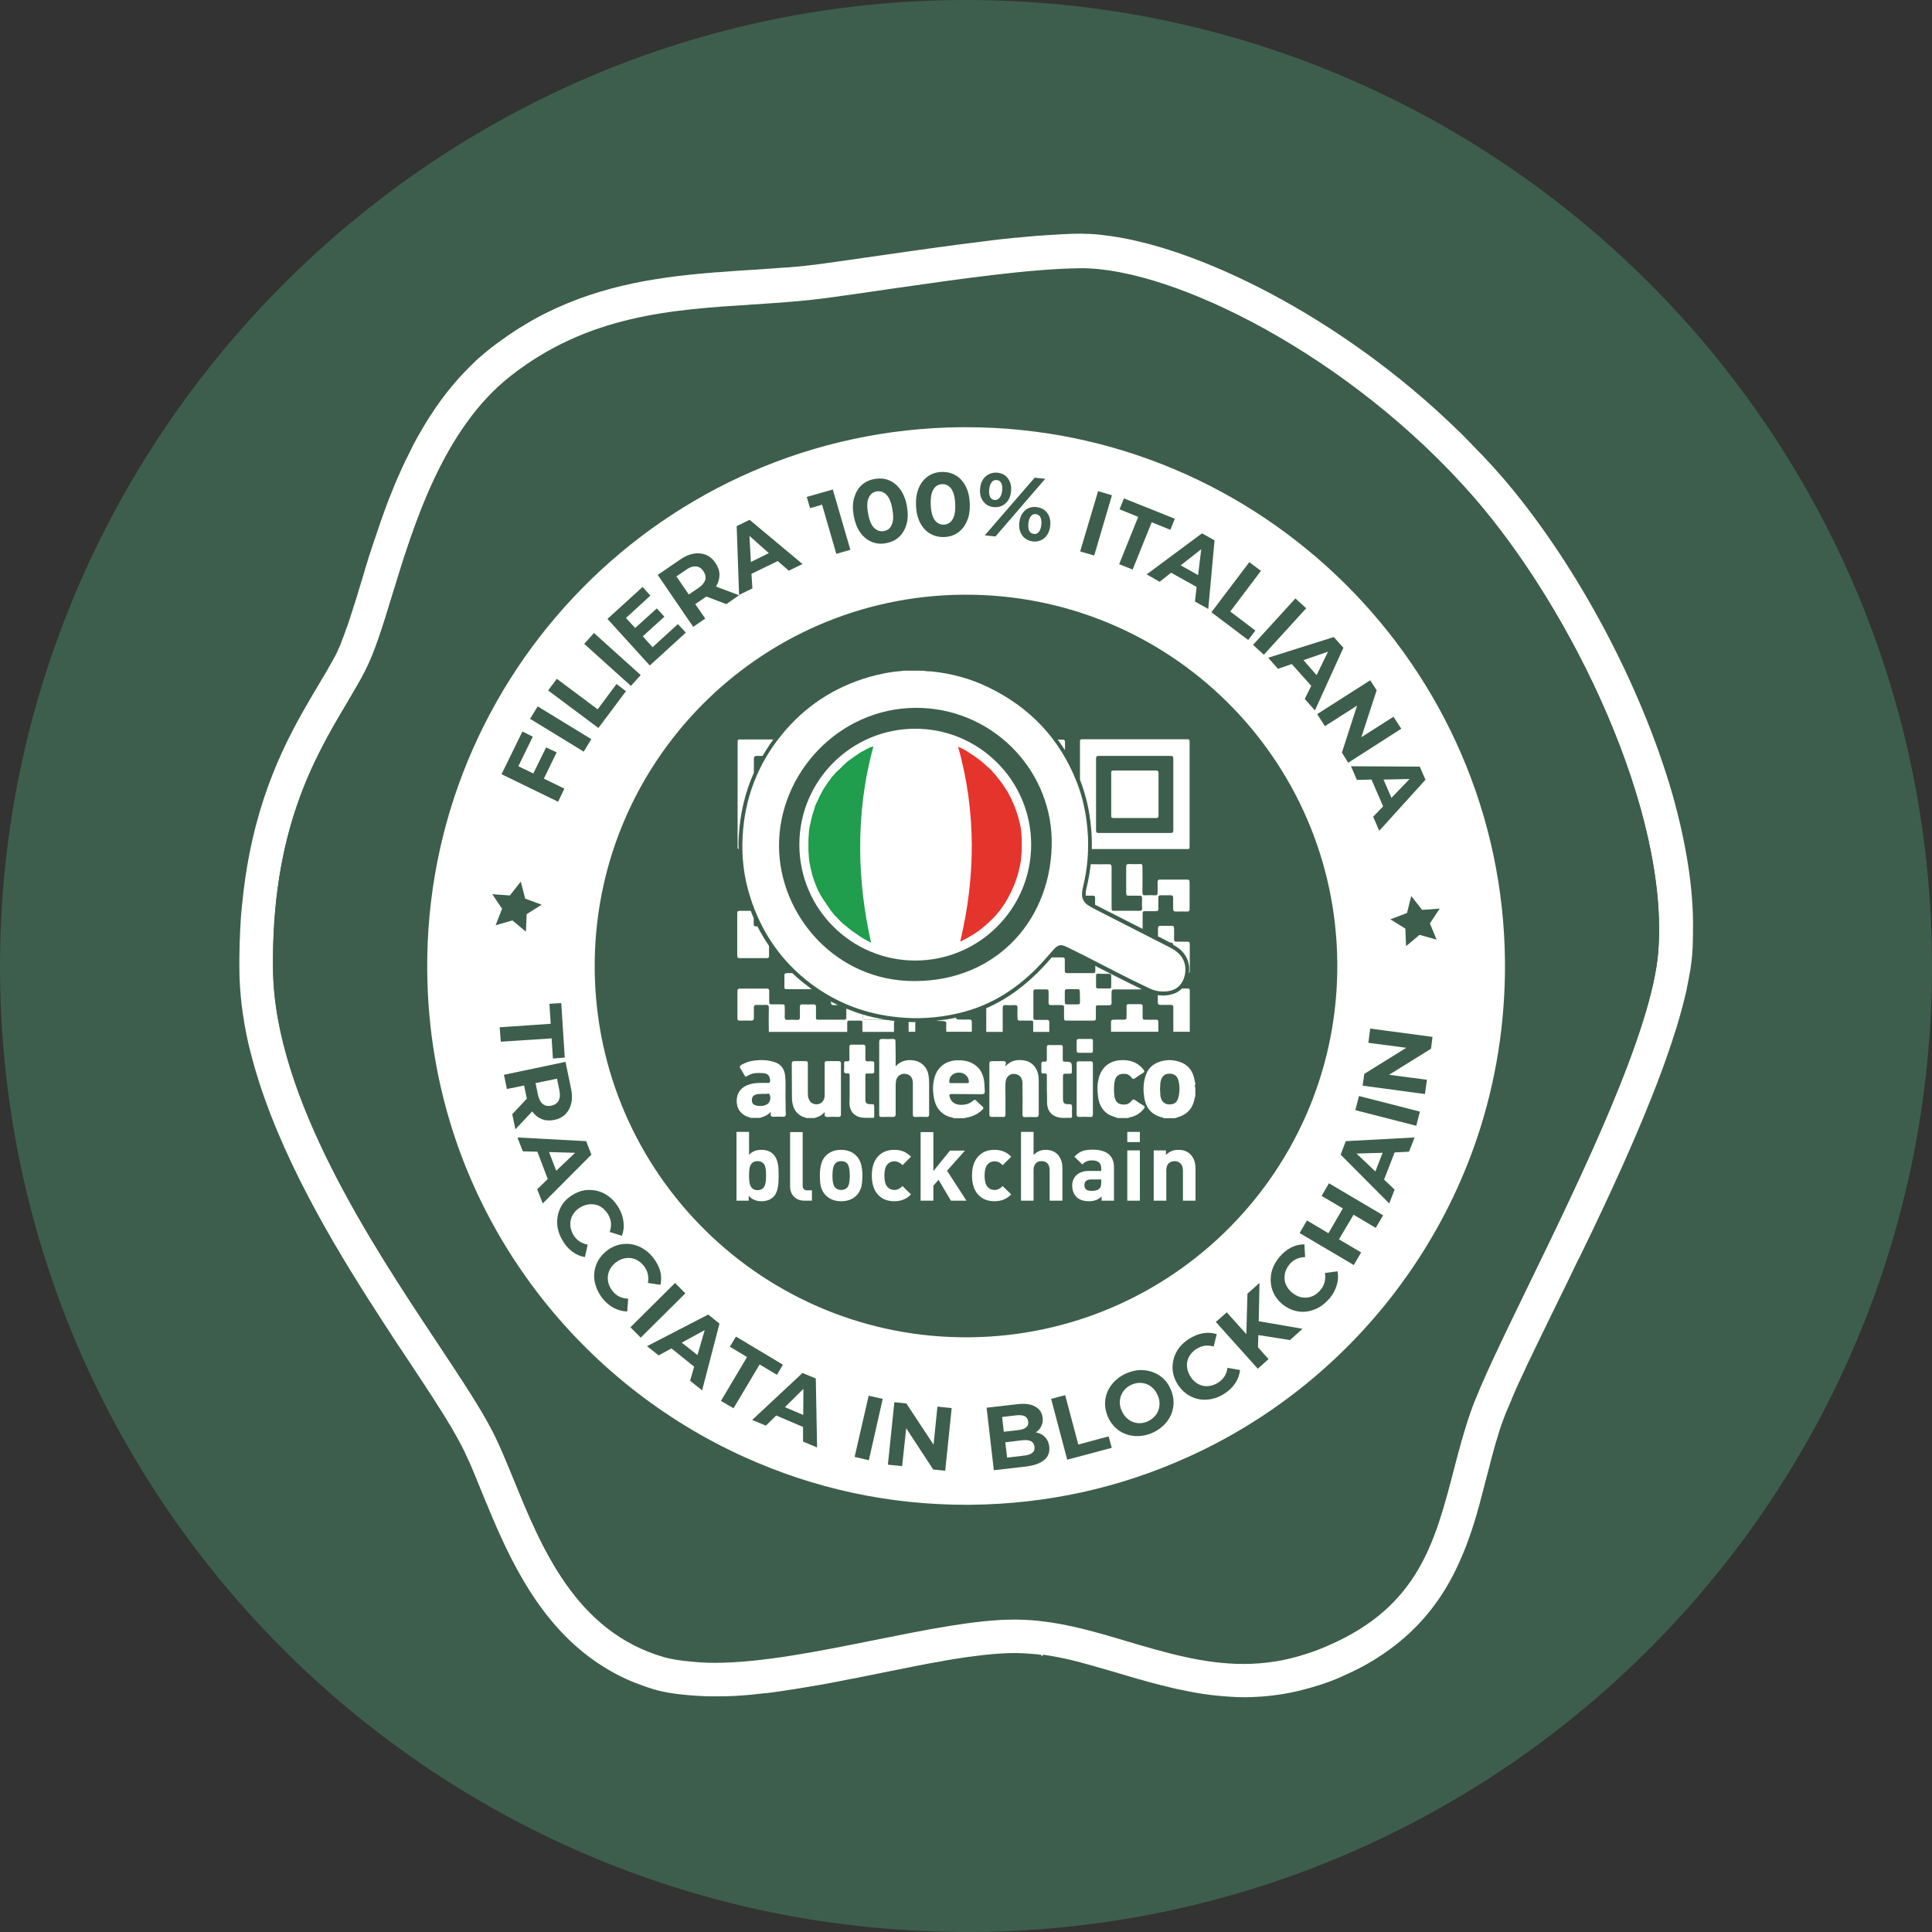 <?xml version="1.0" encoding="utf-8"?>
<!-- Generator: Adobe Illustrator 27.8.1, SVG Export Plug-In . SVG Version: 6.00 Build 0)  -->
<svg version="1.1" id="Livello_2_00000044137811620389573530000015313801063888558231_"
	 xmlns="http://www.w3.org/2000/svg" xmlns:xlink="http://www.w3.org/1999/xlink" x="0px" y="0px" viewBox="0 0 1045.1 1045.1"
	 style="enable-background:new 0 0 1045.1 1045.1;" xml:space="preserve">
<rect x="0" y="0" width="1045.1" height="1045.1" fill="#333333" stroke="none"/>
<style type="text/css">
	.st0{fill:#3D5E4C;}
	.st1{fill:#FFFFFF;}
	.st2{fill:#BD1C26;}
	.st3{fill:#209D4D;}
	.st4{fill:#E5342C;}
</style>
<path class="st0" d="M1045.1,522.6c0,286.9-231.3,519.9-517.6,522.5c-1.7,0-3.3,0-5,0c-2.4,0-4.7,0-7-0.1
	C230.2,1041.3,0,808.8,0,522.6S234,0,522.6,0S1045.1,234,1045.1,522.6z"/>
<path class="st1" d="M904.7,429.7c-17.4-60.3-51.9-123.4-88.1-166.9c-1.8-2.2-3.6-4.3-5.5-6.4c-2.5-2.9-5.1-5.8-7.8-8.6
	c-0.9-1-1.8-2-2.8-2.9c-1.6-1.7-3.3-3.4-4.9-5.1c-1.3-1.3-2.6-2.7-3.9-4c-1.1-1.1-2.2-2.2-3.3-3.2
	C725.3,171.1,645.9,132.3,596,127.1l-0.6-0.1c-1.7-0.2-3.3-0.3-4.9-0.4c-1.2-0.1-2.4-0.1-3.5-0.1c-0.6,0-1.3-0.1-1.9-0.1
	c-3.3,0-6.8,0.1-10.3,0.3c-0.5,0-1,0-1.5,0.1c-3.6,0.2-7.3,0.4-11.1,0.7l-0.3,0c-3.9,0.3-8,0.7-12.2,1.1l-0.4,0
	c-4.2,0.4-8.5,0.9-13,1.4l-0.5,0.1c-9,1.1-18.3,2.3-27.8,3.6l-0.1,0c-9.7,1.3-19.6,2.8-29.7,4.2c-6.4,0.9-12.9,1.9-19.5,2.8
	c-3.5,0.5-7,1-10.6,1.5c-0.9,0.1-1.8,0.2-2.6,0.4l-0.3,0c-2.7,0.4-5.4,0.7-8.1,1c-0.6,0.1-1.1,0.1-1.7,0.2c-2.5,0.3-5,0.5-7.5,0.7
	c-1,0.1-2,0.2-3,0.2c-2.3,0.2-4.5,0.3-6.8,0.5c-2.8,0.2-5.7,0.4-8.6,0.6l-1,0.1c-0.7,0-1.5,0.1-2.2,0.1c-5.3,0.3-10.5,0.7-15.8,1.1
	c-1.1,0.1-2.1,0.2-3.2,0.2c-1.1,0.1-2.3,0.2-3.5,0.3c-31,2.6-63.5,7.7-95.3,25.3c-1,0.5-1.9,1.1-2.9,1.7c-1.7,1-3.4,2-5,3
	c-1.9,1.2-3.9,2.5-5.8,3.8c-0.8,0.5-1.6,1.1-2.4,1.7c-2.5,1.8-5.1,3.6-7.6,5.6l0,0l0,0c-2.3,1.8-4.5,3.7-6.7,5.6
	c-0.6,0.5-1.2,1.1-1.7,1.6c-1.8,1.7-3.5,3.4-5.2,5.2l-1,1c-2,2.1-3.8,4.2-5.7,6.4c-0.5,0.6-0.9,1.1-1.4,1.7
	c-1.5,1.8-2.9,3.6-4.3,5.5c-0.4,0.5-0.8,1-1.2,1.6c-1.7,2.3-3.3,4.6-4.8,7c-0.3,0.5-0.6,1-1,1.5c-1.3,2-2.5,4-3.7,6
	c-0.4,0.6-0.7,1.3-1.1,1.9c-1.4,2.4-2.8,4.9-4.1,7.4l-0.4,0.8c-1.2,2.3-2.3,4.6-3.4,6.9c-0.3,0.7-0.7,1.4-1,2
	c-1.1,2.3-2.2,4.7-3.2,7.1l-0.3,0.6c-1.1,2.6-2.2,5.2-3.2,7.7c-0.3,0.7-0.5,1.3-0.8,2c-0.8,2.1-1.7,4.3-2.5,6.4
	c-0.2,0.5-0.4,1-0.5,1.4c-0.9,2.5-1.9,5.1-2.7,7.6c-0.2,0.6-0.4,1.2-0.6,1.8c-0.7,2.1-1.4,4.1-2.1,6.2c-0.2,0.6-0.4,1.1-0.6,1.7
	c-0.8,2.5-1.6,4.9-2.4,7.3c-0.1,0.4-0.2,0.8-0.4,1.2c-0.7,2.2-1.4,4.3-2,6.5c-0.1,0.5-0.3,1-0.4,1.4c-0.7,2.3-1.4,4.6-2.1,6.9
	c-0.5,1.7-1,3.3-1.5,4.9l0,0.1c-0.3,0.8-0.5,1.7-0.8,2.5c-0.3,1-0.6,2-0.9,3c-0.2,0.7-0.4,1.4-0.7,2.1c-0.3,1-0.7,2.1-1,3.1
	c-0.2,0.6-0.4,1.3-0.6,1.9c-0.3,1-0.7,2-1,3c-0.2,0.6-0.4,1.2-0.6,1.8c-0.3,0.9-0.6,1.8-1,2.7c-0.2,0.6-0.4,1.2-0.6,1.7
	c-0.3,0.9-0.7,1.7-1,2.6c-0.2,0.5-0.4,1.1-0.6,1.6c-0.3,0.9-0.7,1.7-1,2.5c-0.2,0.4-0.4,0.9-0.6,1.3c-0.5,1-0.9,2-1.4,3l-0.2,0.4
	l0,0.1c-1.2,2.4-2.6,4.9-4.1,7.5l-0.4,0.7c-1.5,2.6-3.1,5.3-4.8,8.1v0c-1,1.8-2.1,3.6-3.2,5.4c-0.3,0.5-0.5,0.9-0.8,1.4
	c-0.7,1.2-1.4,2.4-2.1,3.6c-13.8,23.9-29.9,56.6-34.8,106.8c-0.2,1.7-0.3,3.3-0.5,5c-0.1,1.7-0.3,3.3-0.4,5.1
	c-0.2,3.5-0.4,7.1-0.5,10.7c0,1-0.1,2.1-0.1,3.1c-0.1,4.2-0.1,8.5-0.1,12.9l0,0.1c0,2.7,0.2,5.5,0.3,8.2c0.1,1,0.1,2,0.2,2.9
	c0.1,1.8,0.3,3.6,0.5,5.5c0.1,1.2,0.3,2.3,0.4,3.5c0.2,1.6,0.5,3.2,0.7,4.8c0.5,2.9,1,5.7,1.5,8.6c0.1,0.7,0.3,1.3,0.4,2
	c0.4,2.1,0.9,4.2,1.4,6.3c0.1,0.4,0.2,0.8,0.3,1.1c11.7,47.5,38.9,95.4,64.2,135.1l0.1,0.2c1.2,1.9,2.5,3.8,3.7,5.7l0.5,0.8
	c1.7,2.7,3.4,5.3,5.1,7.9c0.8,1.3,1.7,2.6,2.5,3.8c0.6,0.8,1.1,1.7,1.6,2.5c1.1,1.7,2.2,3.4,3.3,5c0.3,0.4,0.6,0.9,0.9,1.3
	c2.3,3.5,4.5,6.8,6.7,10.1c2.2,3.3,4.4,6.6,6.4,9.7l0.1,0.2c1.4,2.1,2.7,4.1,4,6.1l0.4,0.6c1.2,1.8,2.3,3.6,3.4,5.4
	c0.4,0.6,0.7,1.2,1.1,1.7c0.8,1.3,1.6,2.6,2.4,3.9c0.4,0.7,0.8,1.3,1.2,2c0.7,1.1,1.4,2.2,2,3.3c0.3,0.5,0.5,0.9,0.7,1.3
	c1.7,2.9,3.2,5.7,4.5,8.2l0.1,0.2c0.7,1.5,1.5,3,2.2,4.6c0.2,0.4,0.3,0.7,0.5,1.1c0.8,1.7,1.6,3.5,2.4,5.3l0,0.1
	c0.8,1.9,1.7,3.9,2.5,5.9l0.3,0.8c0.9,2.2,1.8,4.4,2.7,6.6c0.7,1.8,1.5,3.6,2.2,5.4c0.3,0.8,0.6,1.5,1,2.3c0.7,1.7,1.5,3.5,2.2,5.3
	c12.6,29.7,30,63.9,63.5,83.2c0.5,0.3,0.9,0.5,1.4,0.8c1.6,0.9,3.2,1.8,4.9,2.6c2.2,1.1,4.4,2,6.7,3c0.9,0.4,1.8,0.7,2.6,1
	c2.8,1.1,5.7,2.1,8.7,3l0.1,0c2.7,0.8,5.5,1.4,8.4,1.9l0.2,0c2.9,0.5,5.9,0.9,9,1.1c2.9,0.3,5.9,0.5,9,0.6c1,0,2,0.1,3,0.1
	c2,0,4.1,0,6.1,0c1.7,0,3.4-0.1,5.1-0.1c2-0.1,3.9-0.2,5.9-0.3c1.7-0.1,3.3-0.2,5-0.4c2.2-0.2,4.3-0.4,6.5-0.7
	c1.6-0.2,3.2-0.3,4.8-0.5c2.3-0.3,4.7-0.6,7-1c1.6-0.2,3.1-0.4,4.7-0.7c2.4-0.4,4.9-0.8,7.3-1.2c1.6-0.3,3.1-0.5,4.7-0.8
	c2.4-0.4,4.9-0.9,7.4-1.3c1.6-0.3,3.2-0.6,4.7-0.9c2.7-0.5,5.4-1,8.1-1.6c1.3-0.2,2.5-0.5,3.8-0.7c9.1-1.8,18.2-3.7,26.9-5.4
	c2.2-0.4,4.4-0.9,6.6-1.3c1.4-0.3,2.7-0.5,4.1-0.8c2.3-0.4,4.5-0.8,6.8-1.2c1.3-0.2,2.5-0.4,3.8-0.6c2.3-0.4,4.5-0.8,6.8-1.1
	c1.1-0.2,2.2-0.3,3.3-0.5c2.5-0.4,4.9-0.7,7.2-0.9c0.8-0.1,1.5-0.2,2.3-0.3c5.8-0.6,11.3-1,16.2-1l1.4,0l0.1,0c2,0,4.1,0.1,6.1,0.3
	c0.5,0,1,0.1,1.4,0.1c1.9,0.2,3.8,0.4,5.7,0.6l0.4,0.1c2,0.3,4,0.6,6,1c0.6,0.1,1.1,0.2,1.7,0.3c1.7,0.3,3.5,0.7,5.2,1.1l0.9,0.2
	c2,0.5,4.1,1,6.1,1.5c0.5,0.1,1,0.2,1.4,0.4c1.9,0.5,3.9,1,5.8,1.6l0.3,0.1c7.6,2.1,15.4,4.5,23.3,6.8c2,0.6,4.1,1.2,6.1,1.7
	c0.6,0.2,1.3,0.3,1.9,0.5c1.8,0.5,3.6,1,5.5,1.4c0.7,0.2,1.4,0.4,2.1,0.5c2.2,0.5,4.4,1.1,6.7,1.6c0.7,0.2,1.4,0.3,2.1,0.4
	c2.4,0.5,4.7,1,7.1,1.4l1.1,0.2c2.2,0.4,4.5,0.7,6.8,1c0.5,0.1,1.1,0.1,1.6,0.2c2.5,0.3,5,0.5,7.6,0.7c0.5,0,1,0.1,1.5,0.1
	c2.7,0.2,5.4,0.3,8.1,0.3l0,0c3.2,0,6.4-0.1,9.6-0.4l0.9-0.1c2.9-0.2,5.8-0.6,8.7-1c0.6-0.1,1.3-0.2,1.9-0.3c2.8-0.5,5.6-1,8.3-1.7
	c0.7-0.2,1.3-0.3,2-0.5c2.9-0.7,5.8-1.5,8.6-2.5l0.1,0c4.3-1.4,8.7-3,13.1-5l0.1-0.1l0,0c2-0.9,4-1.8,5.9-2.7
	c0.7-0.4,1.5-0.7,2.2-1.1c1.1-0.6,2.2-1.1,3.3-1.7c0.9-0.5,1.8-1,2.7-1.5c0.7-0.4,1.5-0.9,2.2-1.3c1.1-0.6,2.1-1.2,3.1-1.9l0.3-0.2
	c33-21,45.7-50.2,54-78.9l0.1-0.5c0.3-1,0.6-2.1,0.9-3.1c0.1-0.5,0.3-1,0.4-1.6c0.2-0.8,0.4-1.6,0.6-2.3c0.4-1.4,0.7-2.7,1.1-4.1
	l0-0.1c1.3-4.8,2.5-9.7,3.8-14.4l0-0.2c0.6-2.4,1.3-4.7,1.9-7l0.1-0.4c0.6-2.3,1.3-4.6,2-6.8l0.2-0.8c0.7-2.3,1.4-4.5,2.2-6.7
	c0.6-1.6,1.3-3.4,2-5.3c0.2-0.5,0.4-1.1,0.7-1.6c0.6-1.4,1.2-2.9,1.9-4.5c0.3-0.6,0.6-1.3,0.8-2c0.7-1.7,1.5-3.5,2.3-5.3
	c0.2-0.5,0.5-1.1,0.7-1.6c1.1-2.4,2.2-4.8,3.4-7.3c0.4-0.8,0.8-1.6,1.1-2.4c0.8-1.8,1.7-3.6,2.6-5.4c0.6-1.3,1.2-2.6,1.8-3.8
	c0.7-1.4,1.4-2.9,2.1-4.3c0.7-1.5,1.5-3,2.2-4.6c0.5-1,1-2,1.5-3c2.4-4.9,4.8-10,7.4-15.2c1.5-3.1,3.1-6.4,4.7-9.6
	c0.4-0.9,0.9-1.8,1.3-2.7c1.6-3.4,3.3-6.8,5-10.3l0.4-0.7c1.8-3.8,3.7-7.7,5.6-11.6c0.2-0.4,0.4-0.8,0.6-1.2
	c1.8-3.7,3.5-7.4,5.3-11.2l0.4-0.8c15.6-33.2,30.9-68.3,40.2-98.4l0.2-0.5c2.2-7.3,4.1-14.2,5.6-20.8c0.1-0.6,0.2-1.1,0.3-1.7
	c0.5-2.5,1-4.9,1.4-7.3c0.1-0.8,0.3-1.5,0.4-2.3c0.4-2.8,0.8-5.5,1-8.1l0-0.1l0-0.6c0.2-2,0.3-4.1,0.3-6.2c0.1-2.1,0.1-4.3,0.1-6.4
	C916.2,481.4,912.2,456.3,904.7,429.7L904.7,429.7z M897,514.8c-3.4,42.9-42.1,122.4-70.3,180.4c-14,28.7-26,53.4-31.3,68.6
	c-3.5,10-6.2,20.5-8.9,30.6c-10.4,39.8-19.3,74.2-67.9,95.4c-3.8,1.7-7.7,3.1-11.5,4.4c-11.4,3.8-22.7,5.6-34.5,5.6
	c-21.5,0-42.1-6.1-62.1-12c-20.3-6-39.5-11.7-60.2-12l-1.5,0c-20.8,0-47.2,5.3-75.3,11c-30.4,6.1-61.7,12.4-87,12.4
	c-4.6,0-8.9-0.2-12.9-0.7c-5.9-0.5-10.5-1.3-14.5-2.4c-47.7-13.8-66.3-59.4-81.2-96c-3.8-9.4-7.4-18.2-11.3-25.8
	c-6.5-12.7-17.4-29.1-30-48.1c-35-52.7-88-132.4-88.9-201.6c-1-75.4,22.6-115.1,39.8-144.1c3.6-6.1,7-11.8,9.9-17.4
	c5.4-10.5,9.8-24.7,14.8-41.3c11.6-37.8,27.4-89.7,64-118.4c42-33,87.3-35.9,131.1-38.7c14.2-0.9,27.4-1.8,40.6-3.6
	c11.1-1.5,22.1-3.1,32.9-4.7c39.7-5.7,77.2-11.1,104.3-11.3c49.9,0,145.1,47.2,211.8,123.4C850.8,330.4,903,439.3,897,514.8
	L897,514.8z"/>
<path class="st0" d="M910.1,428.1c-16.8-58.2-50.9-123-89.2-169c-1.8-2.2-3.7-4.4-5.5-6.5c-2.6-3-5.2-5.9-7.9-8.7
	c-0.8-0.9-2.8-3-2.8-3c-1.6-1.7-3.3-3.5-5-5.2c-1.3-1.4-2.6-2.7-4-4c-0.9-0.9-3.3-3.3-3.3-3.3c-68.5-66.6-149.5-102.2-195.8-107
	l-0.7-0.1c-1.7-0.2-3.4-0.3-5.1-0.4c-1.3-0.1-2.5-0.1-3.7-0.1c0,0-1.6-0.1-2.1-0.1c-3.4,0-6.9,0.1-10.5,0.3l-1.5,0.1
	c-3.6,0.2-7.4,0.4-11.6,0.7c-4,0.3-8.1,0.7-12.3,1.1l-0.4,0c-4.3,0.4-8.6,0.9-13.2,1.4l-0.4,0c-8.1,1-17.3,2.1-28,3.6
	c-9.7,1.3-19.6,2.8-29.7,4.2c-6.4,0.9-12.9,1.9-19.5,2.8l-13.5,1.9c-2.6,0.4-5.3,0.7-8,1l-1.7,0.2c-2.4,0.2-4.9,0.5-7.4,0.7
	l-2.9,0.2c-2.2,0.2-4.5,0.3-6.8,0.5c-2.8,0.2-11.8,0.8-11.8,0.8c-5.3,0.3-10.6,0.7-15.9,1.1l-3.2,0.2l-3.5,0.3
	c-29.5,2.5-64.1,7.5-97.5,26c-1,0.6-2,1.1-3,1.7c-1.7,1-3.5,2-5.2,3.1c-2,1.3-4,2.5-6,3.9c-0.8,0.6-1.7,1.1-2.5,1.7
	c-2.6,1.8-5.2,3.7-7.8,5.8l0,0c-2.2,1.7-4.4,3.6-6.9,5.9c-0.6,0.5-1.2,1.1-1.8,1.7c-1.9,1.7-3.7,3.5-5.5,5.4l-1,1
	c-2,2.2-4,4.4-5.9,6.6l-1.4,1.7c-1.5,1.9-3,3.8-4.4,5.7l-1.2,1.6c-1.7,2.4-3.4,4.8-5,7.2l-1,1.5c-1.3,2-2.6,4.1-3.8,6.2l-1.1,1.9
	c-1.4,2.5-2.9,5-4.2,7.6l-0.4,0.8c-1.2,2.3-2.4,4.7-3.5,7l-1,2.1c-1.1,2.4-2.2,4.8-3.4,7.5l-0.2,0.4c-1.1,2.6-2.2,5.2-3.3,7.9
	l-0.8,2.1c-0.9,2.2-1.7,4.3-2.5,6.5l-0.6,1.5c-1,2.6-1.9,5.1-2.8,7.7l-0.6,1.8c-0.7,2.1-1.4,4.2-2.1,6.2l-0.6,1.7
	c-0.8,2.5-1.6,5-2.4,7.4l-2.4,7.6l-4.1,13.4l-3.3,10.5l-2.2,6.6l-1.6,4.3c-0.3,0.8-1.5,4-1.5,4c-0.3,0.8-0.7,1.6-1,2.3l-0.5,1.2
	c-0.4,1-0.9,1.9-1.3,2.7l-0.2,0.5c-1.2,2.3-2.6,4.8-4,7.3l-0.4,0.7c-1.5,2.6-3.1,5.2-4.7,8l-3.2,5.4l-2.9,5
	c-14.8,25.7-30.6,58.7-35.6,109c-0.2,1.7-0.3,3.4-0.5,5.1c-0.1,1.7-0.3,3.4-0.4,5.2c-0.2,3.6-0.4,7.2-0.5,10.9l-0.1,3.2
	c-0.1,4.3-0.1,8.6-0.1,13.3c0,2.8,0.2,5.6,0.4,8.5c0.1,0.9,0.1,1.9,0.2,3c0.1,1.9,0.3,3.7,0.5,5.6l0.1,0.5c0.1,1,0.2,2.1,0.4,3.1
	c0.2,1.6,0.5,3.2,0.7,5c0.5,2.9,1,5.9,1.6,8.8l0.4,2.1c0.5,2.1,0.9,4.3,1.5,6.4l0.3,1.2c12.6,51,43.1,102.5,65,137l3.7,5.7l8.2,12.5
	l9.8,14.8c0,0,7.2,10.8,9.4,14.1c1.3,2,2.7,4.1,3.9,6c0,0,2.7,4.1,3.8,5.9l3.5,5.6c0,0,2.6,4.3,3.1,5.2l0.7,1.3
	c1.6,2.8,3.1,5.5,4.5,8.2c0.7,1.4,1.4,2.9,2.1,4.4c0,0,2,4.5,2.7,6l0.2,0.4c0.8,1.9,1.6,3.9,2.5,5.9l5.3,12.8c0,0,2.4,5.9,3.2,7.7
	c13.3,31.4,31.5,66.1,65.9,85.9l1.5,0.8c1.7,0.9,3.4,1.9,5.2,2.7c2.3,1.1,4.6,2.2,7,3.1c0.8,0.3,1.6,0.6,2.8,1.1
	c2.4,0.9,5.7,2.1,9.2,3.1c2.8,0.8,5.8,1.5,9.2,2.1c3,0.5,6.2,0.9,9.3,1.2c2.7,0.3,5.7,0.5,9.4,0.6c0.9,0,1.8,0.1,2.7,0.1
	c0,0,2.1,0,2.9,0c1.3,0,2.5,0,3.8,0c1.7,0,3.5-0.1,5.2-0.1c2-0.1,4-0.2,6.1-0.4l0.5,0c1.6-0.1,3.1-0.2,4.7-0.4
	c2.2-0.2,4.4-0.4,6.6-0.7l1.2-0.1c1.2-0.1,2.5-0.3,3.7-0.4c2.4-0.3,4.7-0.6,7.1-1l4.7-0.7c2.4-0.4,4.8-0.8,7.4-1.2l4.7-0.8
	c2.4-0.4,4.9-0.9,7.4-1.3l4.8-0.9c2.7-0.5,5.4-1,8.1-1.6l15.6-3.1c5.1-1,10.2-2,15.2-3c2.2-0.4,4.4-0.9,6.5-1.3l4-0.8
	c2.3-0.4,4.5-0.8,6.7-1.2l3.7-0.6c2.3-0.4,4.5-0.7,6.7-1.1l3.2-0.5c2.4-0.4,4.8-0.7,7.1-0.9l2.3-0.3c6.1-0.7,11.2-1,15.6-1l1.4,0
	c1.9,0,3.9,0.1,5.8,0.3l1.4,0.1c1.8,0.2,3.6,0.3,5.4,0.6l0.7-5.6c-1.9-0.3-3.8-0.5-5.7-0.6c-0.5,0-1-0.1-1.4-0.1
	c-2-0.1-4.1-0.3-6.1-0.3l-0.1,0l-1.4,0c-5,0-10.4,0.4-16.2,1c-0.7,0.1-1.5,0.2-2.3,0.3c-2.4,0.3-4.8,0.6-7.2,0.9
	c-1.1,0.2-2.2,0.3-3.3,0.5c-2.2,0.3-4.5,0.7-6.8,1.1c-1.3,0.2-2.5,0.4-3.8,0.7c-2.2,0.4-4.5,0.8-6.8,1.2c-1.4,0.3-2.7,0.5-4.1,0.8
	c-2.2,0.4-4.4,0.8-6.6,1.3c-8.8,1.7-17.8,3.6-26.9,5.4c-1.3,0.3-2.5,0.5-3.8,0.7c-2.7,0.5-5.4,1.1-8.1,1.6c-1.6,0.3-3.2,0.6-4.7,0.9
	c-2.5,0.5-4.9,0.9-7.4,1.3c-1.6,0.3-3.1,0.5-4.7,0.8c-2.4,0.4-4.9,0.8-7.3,1.2c-1.6,0.2-3.1,0.4-4.7,0.7c-2.4,0.3-4.7,0.7-7,1
	c-1.6,0.2-3.2,0.4-4.8,0.5c-2.2,0.2-4.4,0.5-6.5,0.7c-1.7,0.1-3.4,0.3-5,0.4c-2,0.1-4,0.3-5.9,0.3c-1.7,0.1-3.4,0.1-5.1,0.1
	c-2.1,0-4.1,0.1-6.1,0c-1,0-2,0-3-0.1c-3.1-0.1-6.1-0.3-9-0.6c-3.1-0.3-6.1-0.6-9-1.1l-0.2,0c-2.9-0.5-5.7-1.1-8.4-1.9l-0.1,0
	c-3-0.9-5.9-1.9-8.7-3c-0.9-0.3-1.8-0.7-2.6-1c-2.3-0.9-4.5-1.9-6.7-3c-1.7-0.8-3.3-1.7-4.9-2.6c-0.5-0.3-0.9-0.5-1.4-0.8
	c-33.5-19.3-50.9-53.5-63.5-83.2c-0.7-1.8-1.5-3.5-2.2-5.3c-0.3-0.8-0.6-1.5-1-2.3c-0.7-1.8-1.5-3.6-2.2-5.4
	c-0.9-2.3-1.8-4.5-2.7-6.6l-0.3-0.8c-0.8-2-1.7-4-2.5-5.9l0-0.1c-0.8-1.9-1.6-3.6-2.4-5.3c-0.2-0.4-0.3-0.7-0.5-1.1
	c-0.7-1.6-1.5-3.2-2.2-4.6l-0.1-0.2c-1.3-2.5-2.8-5.3-4.5-8.2c-0.3-0.4-0.5-0.9-0.7-1.3c-0.6-1.1-1.3-2.2-2-3.3
	c-0.4-0.7-0.8-1.3-1.2-2c-0.8-1.3-1.6-2.6-2.4-3.9c-0.4-0.6-0.7-1.1-1.1-1.7c-1.1-1.7-2.3-3.5-3.4-5.4l-0.4-0.6c-1.3-2-2.6-4-4-6.1
	l-0.1-0.2c-2.1-3.1-4.2-6.4-6.4-9.7c-2.2-3.3-4.4-6.6-6.7-10.1c-0.3-0.4-0.6-0.9-0.9-1.3c-1.1-1.7-2.2-3.3-3.3-5
	c-0.5-0.8-1.1-1.7-1.6-2.5c-0.8-1.3-1.7-2.5-2.5-3.8c-1.7-2.6-3.4-5.2-5.1-7.9l-0.5-0.8c-1.2-1.9-2.4-3.8-3.7-5.7l-0.1-0.2
	c-25.3-39.7-52.5-87.6-64.2-135.1c-0.1-0.4-0.2-0.8-0.3-1.1c-0.5-2.1-1-4.2-1.4-6.3c-0.1-0.7-0.3-1.3-0.4-2
	c-0.6-2.9-1.1-5.7-1.5-8.6c-0.3-1.6-0.5-3.2-0.7-4.9c-0.2-1.2-0.3-2.3-0.4-3.5c-0.2-1.8-0.4-3.6-0.5-5.5c-0.1-1-0.2-2-0.2-2.9
	c-0.2-2.7-0.3-5.5-0.3-8.2l0-0.1c-0.1-4.4,0-8.7,0.1-12.9c0-1,0-2.1,0.1-3.1c0.1-3.7,0.3-7.2,0.5-10.7c0.1-1.7,0.2-3.4,0.4-5.1
	c0.1-1.7,0.3-3.4,0.5-5c5-50.2,21-82.8,34.9-106.8c0.7-1.2,1.4-2.4,2.1-3.6c0.3-0.5,0.5-0.9,0.8-1.4c1.1-1.8,2.2-3.7,3.2-5.4v0
	c1.7-2.8,3.3-5.5,4.8-8.1l0.4-0.7c1.5-2.6,2.9-5.1,4.2-7.5l0-0.1l0.2-0.4c0.5-0.9,1-1.9,1.4-3c0.2-0.4,0.4-0.9,0.6-1.3
	c0.4-0.8,0.7-1.6,1-2.5c0.2-0.5,0.4-1,0.6-1.6c0.3-0.8,0.7-1.7,1-2.6c0.2-0.6,0.4-1.1,0.6-1.7c0.3-0.9,0.6-1.8,1-2.7
	c0.2-0.6,0.4-1.2,0.6-1.8c0.3-1,0.7-2,1-3c0.2-0.6,0.4-1.3,0.6-1.9c0.3-1,0.7-2,1-3.1c0.2-0.7,0.4-1.4,0.7-2.1c0.3-1,0.6-2,0.9-3
	c0.3-0.8,0.5-1.6,0.8-2.5l0-0.1c0.5-1.6,1-3.3,1.5-4.9c0.7-2.2,1.4-4.6,2.1-6.9c0.1-0.5,0.3-1,0.4-1.5c0.7-2.1,1.3-4.3,2-6.5
	c0.1-0.4,0.2-0.8,0.4-1.2c0.8-2.4,1.6-4.9,2.4-7.3c0.2-0.6,0.4-1.1,0.6-1.7c0.7-2,1.4-4.1,2.1-6.2c0.2-0.6,0.4-1.2,0.6-1.8
	c0.9-2.5,1.8-5,2.7-7.6c0.2-0.5,0.4-1,0.5-1.4c0.8-2.1,1.6-4.3,2.5-6.4c0.3-0.7,0.5-1.3,0.8-2c1-2.6,2.1-5.2,3.2-7.7l0.3-0.6
	c1-2.4,2.1-4.7,3.2-7.1c0.3-0.7,0.6-1.4,1-2c1.1-2.3,2.3-4.6,3.4-6.9l0.4-0.8c1.3-2.5,2.7-5,4.1-7.4c0.4-0.6,0.7-1.3,1.1-1.9
	c1.2-2,2.4-4,3.7-6c0.3-0.5,0.6-1,1-1.5c1.5-2.4,3.2-4.7,4.8-7c0.4-0.5,0.8-1,1.2-1.6c1.4-1.9,2.8-3.7,4.3-5.5
	c0.5-0.6,0.9-1.1,1.4-1.7c1.8-2.2,3.7-4.3,5.7-6.4l1-1c1.7-1.8,3.4-3.5,5.2-5.2c0.6-0.5,1.1-1.1,1.7-1.6c2.2-1.9,4.4-3.8,6.7-5.6
	l0,0l0,0c2.5-2,5-3.8,7.6-5.6c0.8-0.6,1.6-1.1,2.4-1.7c1.9-1.3,3.9-2.6,5.8-3.8c1.7-1,3.4-2.1,5-3c1-0.6,1.9-1.1,2.9-1.7
	c31.7-17.6,64.2-22.7,95.3-25.3c1.1-0.1,2.3-0.2,3.5-0.3c1.1-0.1,2.1-0.2,3.2-0.2c5.3-0.4,10.6-0.7,15.8-1.1c0.7,0,1.5-0.1,2.2-0.1
	l1-0.1c2.9-0.2,5.8-0.4,8.6-0.6c2.3-0.2,4.6-0.3,6.8-0.5c1-0.1,2-0.2,3-0.3c2.5-0.2,5-0.4,7.5-0.7c0.6-0.1,1.1-0.1,1.7-0.2
	c2.7-0.3,5.4-0.6,8.1-1l0.3,0c0.9-0.1,1.8-0.2,2.6-0.4c3.5-0.5,7.1-1,10.6-1.5c6.6-0.9,13.1-1.9,19.5-2.8c10.1-1.5,20-2.9,29.7-4.2
	l0.1,0c9.6-1.3,18.9-2.5,27.8-3.6l0.5-0.1c4.4-0.5,8.7-1,13-1.4l0.4,0c4.2-0.4,8.2-0.8,12.2-1.1l0.3,0c3.8-0.3,7.5-0.5,11.1-0.7
	c0.5,0,1,0,1.5-0.1c3.6-0.2,7-0.3,10.3-0.3c0.6,0,1.3,0,1.9,0.1c1.2,0,2.3,0,3.5,0.1c1.6,0.1,3.2,0.2,4.8,0.4l0.6,0.1
	c49.9,5.2,129.3,44.1,192.5,105.4c1.1,1.1,2.2,2.1,3.3,3.2c1.3,1.3,2.6,2.6,3.9,4c1.6,1.7,3.3,3.4,4.9,5.1c0.9,1,1.8,1.9,2.8,2.9
	c2.6,2.8,5.2,5.7,7.8,8.6c1.8,2.1,3.7,4.3,5.5,6.4c36.1,43.5,70.7,106.6,88.1,167c7.5,26.6,11.5,51.7,11.6,73.4v0
	c0,2.2,0,4.3-0.1,6.4c-0.1,2.1-0.2,4.2-0.3,6.2l0,0.6l0,0.1c-0.2,2.6-0.6,5.3-1,8.1c-0.1,0.8-0.2,1.5-0.4,2.3
	c-0.4,2.4-0.9,4.8-1.4,7.3c-0.1,0.6-0.2,1.1-0.3,1.7c-1.5,6.6-3.3,13.5-5.6,20.8l-0.2,0.5c-9.3,30-24.7,65.2-40.2,98.4l-0.4,0.8
	c-1.8,3.8-3.5,7.5-5.3,11.2c-0.2,0.4-0.4,0.8-0.6,1.2c-1.9,3.9-3.7,7.8-5.6,11.6l-0.4,0.7c-1.7,3.5-3.3,6.9-5,10.3
	c-0.4,0.9-0.9,1.8-1.3,2.7c-1.6,3.2-3.1,6.5-4.7,9.6c-2.6,5.2-5,10.3-7.4,15.2c-0.5,1-1,2-1.5,3c-0.8,1.6-1.5,3.1-2.2,4.6
	c-0.7,1.5-1.4,2.9-2.1,4.3c-0.6,1.3-1.2,2.6-1.8,3.8c-0.9,1.9-1.7,3.7-2.6,5.4c-0.4,0.8-0.8,1.7-1.1,2.4c-1.2,2.5-2.3,5-3.4,7.3
	c-0.3,0.6-0.5,1.1-0.7,1.6c-0.8,1.8-1.6,3.6-2.3,5.3c-0.3,0.7-0.6,1.3-0.8,2c-0.7,1.6-1.3,3.1-1.9,4.5c-0.2,0.5-0.4,1.1-0.7,1.6
	c-0.7,1.9-1.4,3.7-2,5.3c-0.8,2.2-1.5,4.4-2.2,6.7l-0.2,0.8c-0.7,2.3-1.4,4.5-2,6.8l-0.1,0.4c-0.6,2.3-1.3,4.6-1.9,7l0,0.2
	c-1.3,4.7-2.5,9.6-3.8,14.4l0,0.1c-0.4,1.4-0.7,2.7-1.1,4.1c-0.2,0.8-0.4,1.6-0.6,2.3c-0.1,0.5-0.3,1-0.4,1.6
	c-0.3,1-0.6,2.1-0.9,3.1l-0.1,0.5c-8.3,28.6-21,57.9-54,78.9l-0.3,0.2c-1,0.6-2.1,1.3-3.1,1.9c-0.7,0.4-1.5,0.9-2.2,1.3
	c-0.9,0.5-1.8,1-2.7,1.5c-1.1,0.6-2.2,1.1-3.3,1.7c-0.7,0.4-1.4,0.7-2.2,1.1c-1.9,0.9-3.8,1.8-5.9,2.7l0,0l-0.1,0.1
	c-4.4,1.9-8.8,3.6-13.1,4.9l-0.1,0c-2.9,0.9-5.8,1.8-8.7,2.5c-0.7,0.2-1.3,0.3-2,0.5c-2.8,0.7-5.5,1.2-8.3,1.7
	c-0.6,0.1-1.3,0.2-1.9,0.3c-2.9,0.4-5.8,0.8-8.7,1l-0.9,0.1c-3.2,0.2-6.4,0.4-9.6,0.4l0,0c-2.7,0-5.4-0.1-8.1-0.3
	c-0.5,0-1-0.1-1.5-0.1c-2.6-0.2-5.1-0.4-7.6-0.7c-0.5-0.1-1.1-0.1-1.6-0.2c-2.3-0.3-4.5-0.6-6.8-1l-1.1-0.2
	c-2.4-0.4-4.8-0.9-7.1-1.4c-0.7-0.1-1.4-0.3-2.1-0.4c-2.2-0.5-4.5-1-6.7-1.6c-0.7-0.2-1.4-0.4-2.1-0.5c-1.8-0.5-3.6-0.9-5.4-1.4
	c-0.6-0.2-1.3-0.3-1.9-0.5c-2.1-0.6-4.1-1.2-6.1-1.7c-7.9-2.3-15.7-4.7-23.3-6.8l-0.3-0.1c-1.9-0.5-3.9-1.1-5.8-1.6
	c-0.5-0.1-1-0.2-1.4-0.4c-2-0.5-4.1-1-6.1-1.5l-0.9-0.2c-1.7-0.4-3.5-0.7-5.2-1.1c-0.6-0.1-1.1-0.2-1.7-0.3c-2-0.4-4-0.7-6-1
	l-0.4-0.1l-0.3,5.7c1.9,0.3,3.9,0.6,5.8,0.9l1.6,0.3c1.7,0.3,3.4,0.7,5,1l0.9,0.2c2,0.5,4,0.9,6,1.4l1.4,0.4c1.9,0.5,3.8,1,6,1.6
	c4.6,1.3,9.2,2.6,13.8,4c3.1,0.9,6.3,1.9,9.5,2.8c2.1,0.6,4.1,1.2,6.2,1.8l1.9,0.5c1.8,0.5,3.7,1,5.7,1.5l1.9,0.5
	c2.3,0.6,4.5,1.1,6.8,1.6l2.1,0.5c2.4,0.5,4.9,1,7.3,1.4l1.1,0.2c2.3,0.4,4.7,0.7,7,1l1.6,0.2c2.6,0.3,5.2,0.6,7.8,0.7l1.6,0.1
	c2.8,0.2,5.6,0.3,8.5,0.3h0.1c3.2,0,6.5-0.1,10.3-0.4l0.7,0c2.8-0.2,5.7-0.6,9.5-1.1l1.6-0.3c2.9-0.5,5.8-1.1,8.7-1.8l2.1-0.5
	c3.4-0.9,6.3-1.7,9.1-2.6c4.5-1.4,9.1-3.2,13.5-5.1l0.3-0.1c2.1-0.9,4.1-1.8,6-2.8c0.7-0.3,1.3-0.6,2.3-1.1c1.1-0.6,2.3-1.2,3.4-1.8
	c0.9-0.5,1.9-1,2.8-1.5c0.8-0.4,2.7-1.6,2.7-1.6c1-0.6,1.9-1.2,2.8-1.7l0.4-0.2c35.1-22.3,48.2-54,56.4-82.1l1-3.6l2.2-8.2l3.8-14.6
	c0.6-2.3,1.2-4.6,1.9-6.8l0.1-0.5c0.6-2.3,1.3-4.5,2-6.7l0.2-0.8c0.7-2.2,1.4-4.4,2.1-6.5c0.6-1.6,1.2-3.3,1.9-5.1l0.6-1.6
	c0.6-1.4,1.2-2.9,1.8-4.5l0.8-1.9c0.7-1.7,1.5-3.4,2.3-5.2l0.7-1.6c1.1-2.3,2.2-4.8,3.3-7.3l3.7-7.8l6.1-12.7l19.8-40.8
	c0,0,4-8.4,5.9-12.3l6.2-13.2c19.7-41.9,32.5-73.4,40.5-99.1l0.2-0.5c2.3-7.5,4.3-14.7,5.7-21.2l0.4-1.7c0.6-2.6,1-5.1,1.4-7.6
	l0.4-2.4c0.5-3.3,0.8-6,1-8.7l0-0.6c0.2-2.1,0.3-4.3,0.4-6.5c0.1-2.2,0.1-4.4,0.1-6.7C921.8,481.2,917.8,455.3,910.1,428.1
	L910.1,428.1z"/>
<path class="st0" d="M796.9,268.8c-66.7-76.2-161.8-123.4-211.8-123.4c-27.2,0.2-64.6,5.6-104.3,11.3c-10.8,1.6-21.8,3.1-32.9,4.7
	c-13.2,1.8-26.4,2.7-40.6,3.6c-43.8,2.8-89,5.7-131.1,38.7c-36.6,28.7-52.5,80.5-64,118.4c-5.1,16.5-9.4,30.8-14.8,41.3
	c-2.9,5.6-6.3,11.3-9.9,17.4c-17.2,29-40.8,68.6-39.8,144.1c0.9,69.1,53.8,148.8,88.9,201.6c12.6,19,23.5,35.4,30,48.1
	c3.8,7.5,7.4,16.4,11.3,25.8c14.9,36.6,33.5,82.2,81.2,96c3.9,1.1,8.6,1.9,14.5,2.4c3.9,0.4,8.2,0.7,12.9,0.7
	c25.4,0,56.7-6.3,87-12.4c28-5.6,54.5-11,75.3-11l1.5,0c20.7,0.3,39.9,5.9,60.2,12c20,5.9,40.6,12,62.1,12c11.8,0,23.1-1.8,34.5-5.6
	c3.8-1.2,7.7-2.7,11.5-4.4c48.6-21.1,57.6-55.6,67.9-95.4c2.6-10.2,5.4-20.7,8.9-30.6c5.3-15.2,17.4-39.9,31.3-68.6
	c28.2-58,66.9-137.5,70.3-180.4C903,439.3,850.8,330.4,796.9,268.8L796.9,268.8z"/>
<path class="st2" d="M522.7,203.8L522.7,203.8z"/>
<path class="st1" d="M522.7,203.8L522.7,203.8z"/>
<path class="st1" d="M522.7,203.8L522.7,203.8z"/>
<path class="st1" d="M522.6,814c-41.8,0-82.2-8.7-120.1-25.9c-43.8-19.8-82.4-50.5-111.8-88.9c-38.5-50.4-59.1-110.7-59.6-174.3
	c-1.3-160.7,128.4-292.5,289.1-293.8l2.5,0c159.4,0,290.1,129.7,291.4,289.1c0.5,65.6-20.3,127.7-60.1,179.6
	c-29.4,38.3-68,68.9-111.7,88.5c-36.9,16.7-76.4,25.3-117.3,25.7L522.6,814z"/>
<path class="st0" d="M723.4,520.9c0.9,110.9-88.3,201.6-199.2,202.5c-110.9,0.9-201.6-88.3-202.5-199.2
	c-0.9-110.9,88.3-201.6,199.2-202.5C631.9,320.8,722.5,410,723.4,520.9L723.4,520.9z"/>
<polygon class="st0" points="281.7,476.9 284.1,486.1 293,489.4 284.9,494.5 284.5,504 277.2,497.9 268.1,500.5 271.6,491.6 
	266.3,483.7 275.8,484.4 "/>
<polygon class="st0" points="280.4,414.5 288.5,418.4 295.4,404.3 301.1,407 294.2,421.2 305.3,426.6 301.9,433.7 271.3,418.8 
	282.6,395.7 288.2,398.5 "/>
<rect x="299.4" y="377.5" transform="matrix(0.522 -0.853 0.853 0.522 -191.553 447.173)" class="st0" width="7.9" height="34"/>
<polygon class="st0" points="296.5,373.5 301.2,367.2 323.3,383.7 333.5,370 338.6,373.9 323.7,393.8 "/>
<rect x="327.5" y="339.9" transform="matrix(0.669 -0.743 0.743 0.669 -155.616 364.234)" class="st0" width="7.9" height="34"/>
<polygon class="st0" points="366.7,337.6 371,342.2 351.5,360 328.6,334.8 347.6,317.5 351.8,322.2 338.6,334.3 343.6,339.7 
	355.3,329.1 359.4,333.6 347.7,344.2 353,350.1 "/>
<path class="st0" d="M392.9,326.8l-10.8-4.1l-0.3,0.2l-5.7,3.9l5.4,7.8l-6.5,4.5L355.8,311l12.1-8.3c2.5-1.7,4.9-2.8,7.3-3.2
	c2.4-0.4,4.6-0.2,6.6,0.6c2,0.8,3.8,2.3,5.2,4.4c1.4,2.1,2.2,4.2,2.2,6.4c0,2.2-0.6,4.3-1.9,6.4l12.5,4.7L392.9,326.8z M376.5,306.4
	c-1.6-0.1-3.4,0.4-5.3,1.8l-5.3,3.6l6.7,9.8l5.3-3.6c1.9-1.3,3.1-2.8,3.6-4.3c0.4-1.6,0.1-3.1-1-4.7
	C379.5,307.4,378.1,306.5,376.5,306.4L376.5,306.4z"/>
<path class="st0" d="M420.7,303.5l-14.2,6.9l0.5,7.9l-7.2,3.5l-1.3-37.2l7-3.4l28.6,23.9l-7.4,3.6L420.7,303.5z M415.9,299.2
	l-10.5-9.3l0.8,14.1L415.9,299.2z"/>
<polygon class="st0" points="450.5,264.8 460,297.4 452.4,299.6 444.7,273 438.2,274.9 436.4,268.8 "/>
<path class="st0" d="M471.5,293.1c-2.4-1-4.5-2.7-6.2-5.1c-1.7-2.4-2.8-5.4-3.5-9c-0.6-3.6-0.6-6.8,0.2-9.6c0.8-2.8,2.1-5.1,4-6.9
	c1.9-1.8,4.3-2.9,7.1-3.4c2.8-0.5,5.4-0.3,7.8,0.7c2.4,1,4.5,2.7,6.2,5.1c1.7,2.4,2.9,5.4,3.5,9c0.6,3.6,0.6,6.8-0.2,9.6
	c-0.8,2.8-2.1,5.1-4,6.9c-1.9,1.8-4.3,2.9-7,3.4C476.5,294.4,473.9,294.1,471.5,293.1L471.5,293.1z M482.4,283.8
	c0.9-2,1-4.8,0.3-8.4c-0.6-3.7-1.7-6.3-3.2-7.8c-1.5-1.5-3.2-2.1-5.3-1.8c-2,0.4-3.4,1.5-4.3,3.5c-0.9,2-1,4.8-0.3,8.4
	c0.6,3.7,1.7,6.3,3.2,7.8c1.5,1.5,3.2,2.1,5.2,1.8C480.1,287,481.6,285.8,482.4,283.8L482.4,283.8z"/>
<path class="st0" d="M503.2,288.7c-2.3-1.3-4.1-3.3-5.4-5.8c-1.4-2.6-2.1-5.7-2.3-9.4c-0.1-3.7,0.3-6.8,1.5-9.5
	c1.1-2.7,2.8-4.8,4.9-6.3c2.1-1.5,4.6-2.3,7.4-2.4c2.8-0.1,5.4,0.5,7.6,1.8c2.3,1.3,4.1,3.3,5.4,5.8c1.4,2.6,2.1,5.7,2.3,9.4
	c0.1,3.7-0.3,6.8-1.5,9.5c-1.1,2.7-2.8,4.8-4.9,6.3c-2.1,1.5-4.6,2.3-7.4,2.4C508,290.6,505.5,290,503.2,288.7L503.2,288.7z
	 M515.3,280.9c1.1-1.8,1.6-4.6,1.4-8.3c-0.1-3.7-0.9-6.4-2.1-8.2c-1.3-1.7-2.9-2.6-5-2.5c-2,0.1-3.6,1-4.7,2.9
	c-1.1,1.8-1.6,4.6-1.4,8.3c0.1,3.7,0.9,6.5,2.1,8.2c1.3,1.7,2.9,2.6,4.9,2.5C512.6,283.7,514.2,282.8,515.3,280.9L515.3,280.9z"/>
<path class="st0" d="M531.8,271.1c-1.4-1.9-1.9-4.2-1.6-7c0.3-2.8,1.3-5,3.1-6.5c1.8-1.5,3.9-2.1,6.3-1.9c2.5,0.3,4.4,1.3,5.7,3.2
	c1.4,1.9,1.9,4.2,1.6,7c-0.3,2.8-1.3,5-3.1,6.5c-1.7,1.5-3.8,2.1-6.3,1.9C535.1,274.1,533.2,273,531.8,271.1L531.8,271.1z
	 M559.7,258.4l5.7,0.6l-26.9,31.2l-5.8-0.6L559.7,258.4z M540.7,269.3c0.7-0.8,1.2-2.1,1.4-3.9c0.2-1.8,0-3.1-0.5-4.1
	c-0.5-1-1.3-1.5-2.4-1.6c-1.1-0.1-2,0.2-2.7,1.1c-0.7,0.8-1.2,2.1-1.4,3.9c-0.2,1.7,0,3.1,0.5,4.1c0.5,1,1.3,1.5,2.4,1.7
	C539.1,270.5,540,270.2,540.7,269.3L540.7,269.3z M554.5,291.2c-1.2-0.9-2.1-2.1-2.6-3.6c-0.6-1.5-0.7-3.2-0.5-5
	c0.2-1.9,0.8-3.5,1.6-4.8c0.9-1.3,2-2.3,3.3-2.9c1.4-0.6,2.8-0.8,4.4-0.6c2.5,0.3,4.4,1.3,5.8,3.2c1.4,1.9,1.9,4.2,1.6,7
	c-0.3,2.8-1.4,5-3.1,6.5c-1.7,1.5-3.9,2.1-6.3,1.9C557.1,292.7,555.7,292.1,554.5,291.2L554.5,291.2z M561.9,287.8
	c0.7-0.8,1.2-2.1,1.4-3.9c0.2-1.7,0-3.1-0.5-4.1c-0.5-1-1.3-1.5-2.4-1.7c-1.1-0.1-2,0.2-2.7,1.1c-0.7,0.8-1.2,2.1-1.4,3.9
	c-0.2,1.8,0,3.1,0.5,4.1c0.5,1,1.3,1.5,2.4,1.6C560.3,289,561.2,288.6,561.9,287.8L561.9,287.8z"/>
<polygon class="st0" points="594,265.7 601.5,267.9 591.9,300.5 584.3,298.3 "/>
<polygon class="st0" points="615.7,279.6 605.6,275.5 608,269.6 635.5,280.6 633.1,286.6 623,282.5 612.7,308.1 605.4,305.2 "/>
<path class="st0" d="M647.3,317.5l-13.8-7.7l-6.2,4.9l-7-4l29.9-22.2l6.8,3.8l-3.4,37.1l-7.2-4L647.3,317.5z M648.1,311.1l1.7-14
	l-11.1,8.7L648.1,311.1z"/>
<polygon class="st0" points="675.8,304.1 682.1,308.8 665.5,330.8 679.1,341.1 675.2,346.2 655.3,331.2 "/>
<rect x="675.1" y="335.1" transform="matrix(0.674 -0.739 0.739 0.674 -24.838 621.886)" class="st0" width="34" height="7.9"/>
<path class="st0" d="M709.3,371l-10.5-11.8l-7.5,2.6l-5.3-6l35.5-11.2l5.2,5.8l-15.4,33.9l-5.5-6.2L709.3,371z M712.2,365.2
	l6.2-12.7l-13.3,4.6L712.2,365.2z"/>
<polygon class="st0" points="758,394.2 729.3,412.6 725.9,407.1 734.1,381.7 716.7,392.8 712.5,386.3 741.2,368 744.7,373.4 
	736.4,398.8 753.8,387.7 "/>
<path class="st0" d="M748.2,436.2l-6.3-14.5l-7.9,0.2l-3.2-7.4l37.2,0.2l3.1,7.1l-25,27.6l-3.3-7.6L748.2,436.2z M752.7,431.6
	l9.8-10.2l-14.1,0.3L752.7,431.6z"/>
<polygon class="st0" points="297.9,553.8 297.2,543 303.6,542.6 305.5,572.1 299.1,572.6 298.4,561.7 270.9,563.5 270.3,555.7 "/>
<path class="st0" d="M277.1,602.7l7.9-8.4l-0.1-0.4l-1.4-6.7l-9.3,1.9l-1.6-7.7l33.3-7l3,14.4c0.6,2.9,0.7,5.6,0.1,8
	c-0.5,2.4-1.6,4.3-3.1,5.9c-1.6,1.6-3.6,2.6-6,3.1c-2.5,0.5-4.7,0.4-6.8-0.4c-2-0.8-3.8-2.2-5.2-4.2l-9.1,9.7L277.1,602.7z
	 M302.2,595.4c0.7-1.4,0.9-3.3,0.4-5.6l-1.3-6.3l-11.6,2.4l1.3,6.3c0.5,2.3,1.4,4,2.6,5c1.3,1,2.8,1.3,4.7,0.9
	C300.1,597.7,301.4,596.8,302.2,595.4L302.2,595.4z"/>
<path class="st0" d="M296.3,637.8l-5.6-14.8l-7.9-0.2l-2.9-7.5l37.2,2l2.8,7.3l-26.3,26.4l-3-7.7L296.3,637.8z M300.9,633.3
	l10.2-9.7l-14.1-0.4L300.9,633.3z"/>
<path class="st0" d="M301.4,661.6c-0.1-3.2,0.6-6.1,2.1-8.9c1.5-2.7,3.7-4.9,6.7-6.6c2.9-1.7,5.9-2.5,9.1-2.4c3.1,0.1,6,0.9,8.7,2.6
	c2.7,1.7,4.9,4,6.7,7.1c1.5,2.5,2.3,5.1,2.6,7.7c0.3,2.6,0,5.1-0.9,7.4l-6.6-2.1c1.2-3.3,0.9-6.5-0.8-9.4c-1.1-1.8-2.4-3.2-4-4.2
	c-1.6-1-3.4-1.4-5.3-1.4c-1.9,0-3.8,0.6-5.6,1.6c-1.8,1-3.2,2.4-4.2,4c-1,1.6-1.4,3.4-1.4,5.3c0,1.9,0.6,3.8,1.6,5.6
	c1.7,2.9,4.3,4.7,7.8,5.4l-1.5,6.7c-2.5-0.4-4.8-1.4-6.9-3c-2.1-1.6-3.9-3.6-5.3-6.2C302.4,667.8,301.5,664.7,301.4,661.6
	L301.4,661.6z"/>
<path class="st0" d="M321.7,693.3c-0.6-3.1-0.3-6.2,0.8-9.1c1.1-2.9,3-5.4,5.6-7.5c2.6-2.1,5.5-3.3,8.6-3.7c3.1-0.4,6.1,0,9,1.3
	c2.9,1.3,5.5,3.3,7.6,6c1.8,2.3,3.1,4.7,3.8,7.2c0.7,2.5,0.7,5,0.2,7.5l-6.8-1c0.6-3.5-0.1-6.5-2.2-9.2c-1.3-1.6-2.8-2.8-4.6-3.6
	c-1.7-0.7-3.6-0.9-5.4-0.6c-1.9,0.3-3.6,1.1-5.3,2.4c-1.6,1.3-2.8,2.8-3.5,4.6c-0.7,1.8-0.9,3.6-0.6,5.4c0.3,1.9,1.1,3.6,2.4,5.3
	c2.1,2.7,4.9,4.1,8.5,4.2l-0.5,6.9c-2.6,0-5-0.7-7.3-1.9c-2.3-1.2-4.4-3-6.2-5.3C323.7,699.4,322.3,696.4,321.7,693.3L321.7,693.3z"
	/>
<rect x="338.4" y="704.8" transform="matrix(0.71 -0.705 0.705 0.71 -396.124 456.145)" class="st0" width="34" height="7.9"/>
<path class="st0" d="M375.5,739.3l-12.3-9.9l-6.9,3.8l-6.3-5l33.1-17.1l6.1,4.9l-9.4,36.1l-6.5-5.2L375.5,739.3z M377.3,733
	l3.9-13.5l-12.4,6.8L377.3,733z"/>
<polygon class="st0" points="404.1,734.1 394.8,728.5 398.1,723 423.5,738.2 420.3,743.7 410.9,738.1 396.8,761.8 390,757.8 "/>
<path class="st0" d="M434.4,771.9l-14.5-6.2l-5.6,5.5l-7.4-3.1l27.2-25.4l7.2,3L442,783l-7.6-3.2L434.4,771.9z M434.5,765.4
	l0.1-14.1l-10,9.9L434.5,765.4z"/>
<polygon class="st0" points="469.9,755 477.5,756.7 470,789.9 462.3,788.1 "/>
<polygon class="st0" points="514.8,761.7 511.3,795.6 504.8,794.9 490.2,772.6 488,793.1 480.3,792.3 483.8,758.5 490.3,759.2 
	505,781.5 507.1,760.9 "/>
<path class="st0" d="M565.3,777.4c1.3,1.3,2,3,2.3,5.1c0.3,3-0.5,5.4-2.7,7.2c-2.1,1.9-5.4,3-9.8,3.6l-17.5,2l-3.9-33.8l16.5-1.9
	c4.1-0.5,7.4-0.1,9.8,1.3c2.4,1.3,3.7,3.3,4,6c0.2,1.6,0,3.2-0.7,4.5c-0.6,1.4-1.6,2.5-3,3.4C562.4,775.2,564,776.1,565.3,777.4
	L565.3,777.4z M542.1,766.5l0.9,8l7.8-0.9c1.9-0.2,3.4-0.7,4.3-1.5c0.9-0.8,1.3-1.8,1.1-3.2c-0.2-1.3-0.8-2.2-1.8-2.8
	c-1.1-0.5-2.6-0.7-4.5-0.5L542.1,766.5z M558.4,785.9c1-0.8,1.4-1.9,1.2-3.3c-0.3-2.8-2.6-4-6.7-3.5l-9.1,1.1l1,8.3l9.1-1.1
	C555.9,787.2,557.4,786.7,558.4,785.9L558.4,785.9z"/>
<polygon class="st0" points="568.6,756.7 576.2,754.7 583.3,781.4 599.7,777 601.4,783.2 577.3,789.6 "/>
<path class="st0" d="M613.7,776.8c-3.2-0.3-6.1-1.3-8.6-3.1c-2.5-1.8-4.5-4.3-5.8-7.3c-1.3-3.1-1.8-6.1-1.4-9.2
	c0.4-3.1,1.6-5.9,3.6-8.4c2-2.5,4.6-4.5,7.8-5.9c3.2-1.4,6.5-2,9.6-1.7c3.2,0.3,6.1,1.3,8.6,3.1c2.6,1.8,4.5,4.2,5.8,7.3
	c1.3,3.1,1.8,6.1,1.4,9.2c-0.4,3.1-1.6,5.9-3.6,8.4c-2,2.5-4.6,4.5-7.8,5.9C620.2,776.5,616.9,777,613.7,776.8L613.7,776.8z
	 M625.2,765.5c1.1-1.5,1.8-3.2,2-5.1c0.2-1.9-0.1-3.8-1-5.7c-0.8-1.9-2-3.5-3.5-4.6c-1.5-1.2-3.2-1.8-5-2c-1.9-0.2-3.7,0.1-5.5,0.9
	c-1.8,0.8-3.3,1.9-4.4,3.4c-1.1,1.5-1.8,3.2-2,5.1c-0.2,1.9,0.1,3.8,1,5.7s2,3.5,3.5,4.6c1.5,1.1,3.2,1.8,5,2
	c1.9,0.2,3.7-0.1,5.5-0.9C622.6,768.1,624,766.9,625.2,765.5L625.2,765.5z"/>
<path class="st0" d="M653.2,757.1c-3.2,0.3-6.2-0.3-9-1.7c-2.8-1.4-5.1-3.5-7-6.3c-1.8-2.8-2.8-5.8-2.9-8.9
	c-0.1-3.1,0.6-6.1,2.1-8.9c1.5-2.8,3.8-5.1,6.7-7c2.5-1.6,5-2.6,7.6-3.1c2.6-0.4,5-0.3,7.5,0.5l-1.7,6.7c-3.4-1-6.5-0.5-9.3,1.3
	c-1.8,1.1-3.1,2.6-4,4.2c-0.9,1.7-1.3,3.5-1.1,5.3c0.1,1.9,0.8,3.7,1.9,5.5c1.1,1.8,2.6,3.1,4.2,4c1.7,0.9,3.5,1.3,5.3,1.1
	c1.9-0.1,3.7-0.8,5.5-1.9c2.9-1.9,4.5-4.5,5-8l6.8,1.2c-0.3,2.5-1.1,4.9-2.6,7.1c-1.4,2.2-3.4,4.1-5.9,5.7
	C659.4,755.8,656.4,756.8,653.2,757.1L653.2,757.1z"/>
<polygon class="st0" points="680.7,722.2 680.5,728.8 686.2,735.2 680.4,740.4 657.7,715.1 663.6,709.9 674.2,721.7 674.8,699.8 
	681.3,694 680.9,714.7 704.6,718.8 697.8,724.9 "/>
<path class="st0" d="M711.2,708.3c-3,1.2-6,1.6-9,1.1c-3.1-0.5-5.9-1.8-8.5-3.9c-2.6-2.2-4.4-4.7-5.4-7.6c-1-2.9-1.2-6-0.6-9.1
	c0.6-3.1,2.1-6,4.3-8.7c1.9-2.3,4-4,6.3-5.2c2.3-1.2,4.7-1.8,7.3-1.8l0.4,6.9c-3.5,0.1-6.4,1.4-8.5,4c-1.3,1.6-2.2,3.4-2.5,5.2
	c-0.3,1.9-0.2,3.7,0.5,5.4c0.7,1.8,1.8,3.3,3.5,4.7c1.6,1.3,3.4,2.2,5.2,2.5c1.9,0.3,3.7,0.2,5.4-0.5c1.8-0.7,3.3-1.8,4.7-3.5
	c2.2-2.6,3-5.7,2.4-9.2l6.8-0.9c0.5,2.5,0.4,5-0.4,7.5c-0.7,2.5-2,4.9-3.9,7.2C716.7,705.2,714.1,707.2,711.2,708.3L711.2,708.3z"/>
<polygon class="st0" points="718.9,640.1 748.2,657.4 744.2,664.2 732.2,657.1 724.3,670.4 736.3,677.5 732.3,684.3 703,667 
	707,660.2 718.6,667.1 726.4,653.7 714.9,646.9 "/>
<path class="st0" d="M754.4,623.4l-5.7,14.7l5.7,5.4l-2.9,7.5l-26.3-26.4l2.8-7.3l37.2-2l-3,7.7L754.4,623.4z M747.9,623.6
	l-14.1,0.4l10.2,9.7L747.9,623.6z"/>
<rect x="746.8" y="584.5" transform="matrix(0.248 -0.969 0.969 0.248 -18.416 1179.232)" class="st0" width="7.9" height="34"/>
<polygon class="st0" points="741.2,556.4 774.9,560.9 774.1,567.3 751.4,581.4 771.9,584.1 770.8,591.8 737.1,587.3 738,580.9 
	760.7,566.8 740.2,564.1 "/>
<polygon class="st0" points="763.4,484.7 761.1,493.9 752.1,497.3 760.2,502.3 760.6,511.8 767.9,505.7 777.1,508.3 773.5,499.5 
	778.8,491.5 769.3,492.2 "/>
<path class="st1" d="M421.2,635.9c0,2.8-0.1,4.9-0.4,6.3c-0.4,2.3-1.2,4-2.4,5.2c-1.6,1.6-3.8,2.4-6.6,2.4c-2.8,0-5-1-6.8-2.9v2.6
	h-6.6v-37.2h6.8v12.4c1.6-1.8,3.8-2.7,6.6-2.7c2.8,0,5,0.8,6.6,2.5c1.2,1.2,2,3,2.4,5.2C421.1,631.1,421.2,633.2,421.2,635.9
	L421.2,635.9z M414.4,635.9c0-2.4-0.2-4.1-0.6-5.2c-0.7-1.7-2-2.6-4-2.6c-2,0-3.3,0.9-4,2.6c-0.4,1-0.6,2.8-0.6,5.2
	c0,2.4,0.2,4.1,0.6,5.2c0.7,1.8,2,2.7,4,2.7c2,0,3.3-0.9,4-2.7C414.2,640,414.4,638.3,414.4,635.9L414.4,635.9z"/>
<path class="st1" d="M439.2,649.5h-3.9c-2.6,0-4.6-0.8-6-2.4c-1.3-1.4-1.9-3.2-1.9-5.3v-29.4h6.8v29c0,1.6,0.8,2.5,2.4,2.5h2.6
	V649.5z"/>
<path class="st1" d="M466.5,635.9c0,2.6-0.2,4.7-0.6,6.2c-0.5,1.7-1.3,3.2-2.4,4.4c-2.1,2.2-4.9,3.3-8.5,3.3c-3.5,0-6.3-1.1-8.4-3.3
	c-1.2-1.2-2-2.7-2.5-4.4c-0.4-1.5-0.6-3.6-0.6-6.2c0-4.9,1-8.4,3.1-10.6c2.1-2.2,4.9-3.3,8.3-3.3c3.5,0,6.3,1.1,8.4,3.3
	C465.5,627.5,466.5,631,466.5,635.9L466.5,635.9z M459.7,635.9c0-3.3-0.5-5.5-1.5-6.6c-0.8-0.8-1.8-1.2-3.2-1.2
	c-1.3,0-2.3,0.4-3.1,1.2c-1,1-1.6,3.2-1.6,6.6c0,3.4,0.5,5.6,1.6,6.6c0.8,0.8,1.8,1.2,3.1,1.2c1.3,0,2.4-0.4,3.2-1.2
	C459.2,641.5,459.7,639.3,459.7,635.9L459.7,635.9z"/>
<path class="st1" d="M492.8,646.1c-2.4,2.5-5.4,3.7-9,3.7c-3.3,0-6-0.9-8.1-2.8c-2.7-2.4-4.1-6.1-4.1-11.1c0-5,1.4-8.7,4.1-11.1
	c2.1-1.9,4.8-2.8,8.1-2.8c3.7,0,6.6,1.2,9,3.7l-4.6,4.6c-1.3-1.4-2.8-2.1-4.4-2.1c-1.6,0-2.9,0.6-3.9,1.8c-1,1.2-1.5,3.2-1.5,5.9
	c0,2.8,0.5,4.8,1.5,6c1,1.2,2.3,1.8,3.9,1.8c1.6,0,3-0.7,4.4-2.1L492.8,646.1z"/>
<polygon class="st1" points="522.8,649.5 514.4,649.5 507.7,638.2 504.9,641.4 504.9,649.5 498,649.5 498,612.4 504.9,612.4 
	504.9,633.5 513.9,622.4 522,622.4 512.3,633.3 "/>
<path class="st1" d="M547,646.1c-2.4,2.5-5.4,3.7-9,3.7c-3.3,0-6-0.9-8.1-2.8c-2.7-2.4-4.1-6.1-4.1-11.1c0-5,1.4-8.7,4.1-11.1
	c2.1-1.9,4.8-2.8,8.1-2.8c3.7,0,6.6,1.2,9,3.7l-4.6,4.6c-1.3-1.4-2.8-2.1-4.4-2.1c-1.6,0-2.9,0.6-3.9,1.8c-1,1.2-1.5,3.2-1.5,5.9
	c0,2.8,0.5,4.8,1.5,6c1,1.2,2.3,1.8,3.9,1.8c1.6,0,3-0.7,4.4-2.1L547,646.1z"/>
<path class="st1" d="M574.6,649.5h-6.8v-16.6c0-1.7-0.5-2.9-1.4-3.8c-0.8-0.7-1.8-1-3-1c-1.2,0-2.2,0.3-2.9,1
	c-0.9,0.9-1.4,2.1-1.4,3.8v16.6h-6.8v-37.2h6.8v12.5c1.8-1.9,4-2.8,6.5-2.8c2.9,0,5.1,0.9,6.8,2.8c1.5,1.8,2.3,4.1,2.3,7.1V649.5z"
	/>
<path class="st1" d="M602.5,649.5h-6.6v-2.3c-1.7,1.7-4,2.6-6.7,2.6c-3.1,0-5.4-0.8-6.9-2.3c-1.5-1.6-2.3-3.6-2.3-6.2
	c0-2.3,0.8-4.2,2.4-5.7c1.6-1.5,3.9-2.2,6.9-2.2h6.4v-1.4c0-2.9-1.7-4.3-5-4.3c-2.2,0-3.9,0.7-5.2,2.2l-4.3-4.2
	c1.3-1.4,2.7-2.4,4.2-3c1.4-0.5,3.3-0.8,5.6-0.8c7.7,0,11.6,3.2,11.6,9.6V649.5z M595.7,639.5v-1.5h-5.3c-2.5,0-3.8,1-3.8,3.1
	c0,2.1,1.3,3.1,3.9,3.1c2.3,0,3.9-0.6,4.6-1.7C595.5,641.9,595.7,640.9,595.7,639.5L595.7,639.5z"/>
<path class="st1" d="M616.6,617.8h-6.8v-5.5h6.8V617.8z M616.6,649.5h-6.8v-27.2h6.8V649.5z"/>
<path class="st1" d="M646.7,649.5h-6.8v-16.4c0-1.7-0.5-3-1.5-3.9c-0.8-0.7-1.8-1.1-3-1.1c-1.2,0-2.3,0.4-3.1,1.1
	c-1,0.9-1.4,2.2-1.4,3.9v16.4h-6.8v-27.2h6.6v2.5c1.8-1.9,4-2.8,6.8-2.8c2.7,0,4.8,0.8,6.4,2.4c1.8,1.8,2.8,4.4,2.8,7.7V649.5z"/>
<path class="st1" d="M466.7,550.4c0,0.9,0.3,1.2,1.2,1.2c3.7,0,7.5,0,11.2,0c-4.2-0.7-8.4-1.6-12.4-2.8
	C466.7,549.3,466.7,549.9,466.7,550.4L466.7,550.4z"/>
<path class="st1" d="M625,551.6c-1.9,0.1-3.8,0-5.7,0c-0.9,0-1.2-0.3-1.2-1.2c0-2,0-4,0-6c0-0.8-0.3-1.2-1.1-1.2c-2.1,0-4.2,0-6.4,0
	c-1,0-1.3,0.4-1.2,1.3c0,1.8,0,3.6,0,5.5c0.1,1.2-0.3,1.6-1.5,1.6c-1.9-0.1-3.7,0-5.6,0c-0.8,0-1.3,0.3-1.3,1.2c0,1.8,0,3.6,0,5.3
	h25.6c0-1.6,0-3.3,0-4.9C626.7,551.9,626.2,551.5,625,551.6L625,551.6z"/>
<path class="st1" d="M626.3,538.3c0,1.3,0,2.6,0,3.8c0,1.2,0.4,1.5,1.5,1.5c1.9,0,3.7,0,5.6,0c0.8,0,1.3,0.2,1.3,1.2
	c0,4.4,0,8.9,0,13.3h8.9c0-7.4,0-14.8,0-22.2c0-0.9-0.4-1.2-1.3-1.2c-1,0-1.9,0-2.9,0c-1.5,1.6-3.4,2.6-5.6,3.2
	C631.3,538.6,628.7,538.7,626.3,538.3L626.3,538.3z"/>
<path class="st1" d="M409.4,501.1c-1.6,0-1.7-0.1-1.7-1.7c0-0.9,0-1.9,0-2.8c-0.6-1.3-1.1-2.6-1.6-3.9c-2,0-4,0-6,0
	c-1,0-1.3,0.4-1.3,1.3c0,7.7,0,15.3,0,23c0,1,0.4,1.3,1.4,1.3c4.8,0,9.7,0,14.5,0c1,0,1.4-0.4,1.3-1.4c0-1.7,0-3.5,0-5.2
	c-2.3-3.4-4.4-6.9-6.3-10.6H409.4L409.4,501.1z"/>
<path class="st1" d="M576.1,401.4c0-0.9-0.3-1.3-1.3-1.3c-0.9,0-1.7,0-2.6,0c1.4,1.9,2.6,3.8,3.9,5.7
	C576.1,404.3,576.1,402.8,576.1,401.4L576.1,401.4z"/>
<path class="st1" d="M449.5,542.2c0,1.1,0.4,1.5,1.4,1.5c0.8,0,1.6,0,2.4,0c-1.3-0.6-2.6-1.3-3.8-1.9L449.5,542.2L449.5,542.2z"/>
<path class="st1" d="M428.6,526.4c-0.9,0-1.8,0-2.7,0c-1.3,0-1.7,0.4-1.6,1.6c0.1,1.7,0,3.5,0,5.2c0,1.9,0,1.9,1.9,1.9
	c4.3,0,8.6,0,12.9,0c-0.6-0.4-1.2-0.9-1.8-1.4C434.2,531.5,431.3,529,428.6,526.4L428.6,526.4z"/>
<path class="st1" d="M509.5,552.3c1.6,0,2.4,0.3,2.4,1.2c-0.1,1.5-0.1,3.1,0,4.6h13.8c0-1.7,0-3.4,0-5.2c0-1-0.4-1.4-1.4-1.4
	c-1.9,0.1-3.9,0-5.8,0c-0.8,0-1.3-0.2-1.3-1c-3.6,0.8-7.3,1.3-10.9,1.7C507.3,552.3,508.4,552.3,509.5,552.3L509.5,552.3z"/>
<path class="st1" d="M592.5,522.4c0,0.9,0,1.8,0,2.8c0,0.9-0.3,1.2-1.2,1.2c-4.7,0-9.4,0-14.1,0c-0.9,0-1.2-0.4-1.2-1.2c0-2,0-4,0-6
	c0-1-0.3-1.3-1.3-1.3c-1.9,0-3.8,0-5.8,0c-1.2,1.4-2.5,2.9-3.8,4.3c-9.7,10.5-20.1,18.2-31.6,23.2c0,2.2,0,4.4,0,6.6
	c0,2.1,0,4.1,0,6.2h8.9c0-4.3,0-8.6,0-12.9c0-1.2,0.4-1.7,1.6-1.6c1.6,0.1,3.2,0.1,4.8,0c1.1,0,1.7,0.3,1.6,1.5
	c-0.1,1.9,0,3.7,0,5.6c0,0.9,0.3,1.3,1.3,1.3c2,0,4.1,0,6.1,0c0.8,0,1.2,0.3,1.1,1.1c0,1.7,0,3.3,0,5h8.7c0-1.7,0-3.5,0-5.2
	c0-0.9-0.3-1.3-1.3-1.3c-2,0-4.1,0-6.1,0c-0.8,0-1.2-0.3-1.2-1.1c0-4.8,0-9.5,0-14.3c0-0.8,0.3-1.1,1.1-1.1c2,0,4,0,6,0
	c0.9,0,1.1,0.3,1.1,1.2c0,1.9,0.1,3.8,0,5.7c-0.1,1.3,0.5,1.7,1.7,1.6c1.7-0.1,3.5,0,5.2,0c1.2,0,1.6,0.4,1.5,1.6
	c-0.1,1.9,0,3.7,0,5.6c0,0.9,0.3,1.2,1.2,1.2c4.9,0,9.9,0,14.8,0c0.9,0,1.2-0.4,1.2-1.2c0-1.8,0-3.5,0-5.3c0-1.8,0-1.8,1.9-1.8
	c1.7,0,3.4,0,5.1,0c1.1,0,1.6-0.4,1.5-1.5c-0.1-1.8,0-3.6,0-5.5c0-1.2,0.4-1.6,1.6-1.6c4.6,0.1,9.2,0,13.8,0l0.9-0.1
	c-8-3.8-16-8-23.8-11.9C593.4,522.9,592.9,522.7,592.5,522.4L592.5,522.4z M584.2,542.3c0,0.8-0.4,1-1.1,1c-2,0-4,0-6,0
	c-0.9,0-1.1-0.4-1.1-1.2c0-1.9,0-3.9,0-5.8c0-0.9,0.4-1.2,1.2-1.2c0.9,0,1.9,0,2.8,0c1,0,2,0,3,0c0.7,0,1.1,0.2,1.1,1
	C584.2,538.2,584.2,540.2,584.2,542.3L584.2,542.3z M600.1,526.8c0.7,0,1,0.3,1,1c0,2,0,4,0,5.9c0,0.7-0.3,1-1,1c-1,0-2.1,0-3.1,0
	c-1,0-2,0-3,0c-0.8,0-1.1-0.3-1.1-1.1c0-1.9,0-3.9,0-5.8c0-0.7,0.2-1.1,1-1.1C596,526.8,598,526.8,600.1,526.8L600.1,526.8z"/>
<path class="st1" d="M467.9,551.6c-0.9,0-1.2-0.3-1.2-1.2c0-0.5,0-1.1,0-1.6c-3-0.9-6-2-8.9-3.2c0,1.6,0,3.2,0,4.8
	c0,0.9-0.3,1.2-1.2,1.2c-4.7,0-9.4,0-14.1,0c-0.8,0-1.2-0.3-1.1-1.1c0-1.9,0-3.9,0-5.8c0-1-0.3-1.4-1.3-1.4c-2,0.1-4.1,0.1-6.1,0
	c-1.1,0-1.3,0.4-1.3,1.4c0,1.9,0,3.7,0,5.6c0,1.1-0.4,1.4-1.4,1.4c-1.8-0.1-3.6-0.1-5.5,0c-0.9,0-1.3-0.3-1.3-1.3
	c0.1-1.7,0-3.4,0-5.1c0-2,0-2-2-2c-1.7,0-3.5,0-5.2,0c-0.9,0-1.2-0.3-1.2-1.2c0-2,0-4.1,0-6.1c0-0.9-0.4-1.2-1.2-1.2
	c-4.9,0-9.9,0-14.8,0c-0.9,0-1.2,0.4-1.2,1.3c0,4.9,0,9.9,0,14.8c0,0.9,0.4,1.2,1.3,1.2c2.1,0,4.2-0.1,6.2,0c1.1,0,1.4-0.5,1.4-1.5
	c0-1.9,0-3.7,0-5.6c0-1,0.4-1.4,1.4-1.4c1.7,0,3.4,0.1,5.1,0c1.2-0.1,1.6,0.4,1.6,1.6c-0.1,4.3-0.1,8.6,0,13h42.4c0-1.7,0-3.4,0-5
	c0-0.8,0.3-1.1,1.1-1.1c2,0,4.1,0,6.1,0c0.7,0,1,0.3,1,1c0,1,0,2.1,0,3.3c-0.1,0.5,0.1,1.1,0.1,1.8h17c0-1.6,0-3.3,0-4.9
	c0-0.5,0.1-0.8,0.3-1c-1.5-0.2-3.1-0.4-4.6-0.6C475.4,551.6,471.6,551.6,467.9,551.6L467.9,551.6z"/>
<path class="st1" d="M636,493.1c2.1-0.1,4.2,0,6.2,0c0.9,0,1.3-0.3,1.3-1.3c0-4.9,0-9.8,0-14.7c0-0.9-0.3-1.3-1.3-1.3
	c-4.9,0-9.8,0-14.7,0c-1.1,0-1.3,0.5-1.3,1.4c0,1.9,0,3.8,0,5.7c0,1-0.3,1.5-1.4,1.4c-1.7-0.1-3.5-0.1-5.2,0
	c-1.3,0.1-1.6-0.3-1.6-1.6c0.1-4.6,0-9.3,0-13.9c0-1.1-0.3-1.5-1.4-1.4c-2,0.1-4,0.1-6,0c-1,0-1.4,0.3-1.4,1.4c0,4.8,0,9.6,0,14.4
	c0,1,0.4,1.4,1.4,1.3c1.9,0,3.8,0,5.7,0c1.2,0,1.5,0.4,1.5,1.5c-0.1,1.7-0.1,3.5,0,5.2c0.1,1.2-0.4,1.5-1.5,1.5
	c-4.4-0.1-8.7,0-13.1,0c-1.9,0-1.9,0-1.9-1.9c0-7.2,0-14.5,0-21.7c0-1.2-0.4-1.7-1.6-1.6c-3.2,0-6.5,0.1-9.7,0
	c-0.5,4.4-1.2,8.7-2.3,13c-0.2,0.9-0.4,1.9-0.4,3.1l0,0.9c1.2,0,2.5,0,3.7,0c1.1,0,1.4,0.4,1.4,1.4c0,1.2-0.1,2.4,0,3.6l0.1,0
	l3.8,1.9c7.2,3.6,14.4,7.4,21.8,11.1c0-2.8,0-5.6,0-8.5c0-0.8,0.3-1.1,1.1-1.1c2,0,4,0,6,0c1.1,0,1.5-0.4,1.4-1.4c-0.1-2,0-4,0-6
	c0-0.8,0.3-1.2,1.1-1.2c1.9,0,3.7,0,5.6,0c1,0,1.3,0.4,1.3,1.3c0,1.9,0,3.9,0,5.8C634.6,492.6,634.9,493.1,636,493.1L636,493.1z"/>
<path class="st1" d="M491.5,553.1c0,1,0,2,0,3c0,0.7,0,1.3,0,2h3.6c0-1.5,0-3.1,0-4.6l0.2-0.6c-1.2,0-2.5,0-3.7-0.1L491.5,553.1
	L491.5,553.1z"/>
<path class="st1" d="M399.6,452.6c0.7-12.3,3.4-23.9,8.2-34.6c0-2.5,0-4.9,0-7.4c0-1.3,0.4-1.7,1.7-1.7c1,0,2,0,3,0
	c1.8-3,3.7-6,5.8-8.9h-17.6c-1.7,0-1.7,0.1-1.7,1.8c0,18.6,0,37.2,0,55.8c0,1.2,0,1.6,0.6,1.7C399.4,457.1,399.5,454.8,399.6,452.6
	L399.6,452.6z"/>
<path class="st1" d="M590.2,447.8c0.4,3.8,0.5,7.7,0.4,11.5h51.1c1.8,0,1.8,0,1.8-1.8c0-9.3,0-18.6,0-27.9c0-9.3,0-18.5,0-27.8
	c0-1.8,0-1.9-1.8-1.9c-18.6,0-37.2,0-55.8,0c-1.7,0-1.7,0-1.7,1.7v20.1l0.1,0.3C587.4,430.1,589.4,438.5,590.2,447.8L590.2,447.8z
	 M592.9,410.4c0-1.1,0.3-1.5,1.5-1.5c12.9,0,25.8,0,38.7,0c1.2,0,1.6,0.3,1.6,1.5c0,12.9,0,25.8,0,38.7c0,1.2-0.4,1.5-1.6,1.5
	c-6.5,0-13,0-19.5,0c-6.4,0-12.8,0-19.2,0c-1.1,0-1.5-0.3-1.5-1.4C592.9,436.3,592.9,423.3,592.9,410.4L592.9,410.4z"/>
<path class="st1" d="M633.2,509.9c1,0,1.4,0.3,1.4,1.2c2.9,1.5,6.6,4.1,8.1,9.1c0.6,2,0.7,4.2,0.5,6.3c0.2-0.2,0.4-0.6,0.4-1.1
	c0-4.9,0-9.8,0-14.7c0-1-0.4-1.3-1.3-1.3c-1.9,0-3.7,0-5.6,0c-1.2,0.1-1.7-0.3-1.6-1.6c0.1-1.9,0-3.7,0-5.6c0-0.9-0.3-1.4-1.2-1.4
	c-2.1,0-4.1,0-6.2,0c-0.9,0-1.3,0.4-1.3,1.3c0,1.5,0,2.9,0,4.4c2,1,4.1,2.1,6.1,3.1L633.2,509.9L633.2,509.9z"/>
<path class="st1" d="M602.5,442.5c3.8,0,7.6,0,11.4,0c3.8,0,7.6,0,11.4,0c1,0,1.4-0.3,1.4-1.4c0-7.7,0-15.3,0-23
	c0-0.9-0.4-1.3-1.3-1.3c-7.6,0-15.3,0-23,0c-1,0-1.4,0.4-1.3,1.4c0,7.6,0,15.2,0,22.8C601,442.2,601.4,442.5,602.5,442.5
	L602.5,442.5z"/>
<path class="st1" d="M501.3,550.6c5.6-0.3,11.2-1.1,16.7-2.4c18.3-4.1,33.2-13.9,45.7-27.5c2.1-2.3,4.1-4.6,6.1-6.9
	c2.5-2.8,4-3.2,7.4-1.5c3.1,1.5,6.2,3.1,9.3,4.6c11.8,6,23.4,12.2,35.4,17.8c3.6,1.7,7.5,2.1,11.4,1.2c7.1-1.8,9-10,7.4-15.1
	c-1.2-3.9-4.1-6.3-7.5-8.1c-13.8-7.1-27.7-14.1-41.5-21.2c-1.2-0.6-2.3-1.3-3.4-2c-2-1.5-3.1-3.4-3-6c0.1-1.2,0.2-2.4,0.5-3.5
	c2.6-10.5,3.4-21.2,2.4-32c-0.8-8.6-2.6-17-5.8-25.1c-9.2-23.3-25.2-40.2-47.7-51.1c-9.7-4.7-20-7.5-30.8-8.6
	c-1.3-0.1-2.6,0-3.8-0.3l-1.2-0.1c-0.4,0.1-0.8,0-1.2,0h-1.6h-3.4h-2.1c-0.6-0.1-1.2,0.1-1.8,0l-1,0.1l-0.2,0.1
	c-5.9,0.4-11.7,1.6-17.4,3.2c-19,5.5-34.8,15.9-47.3,31.2c-13.1,16.1-20.1,34.5-21.2,55.2c-0.6,11.1,0.7,22,4.1,32.6
	c6,19,16.8,34.8,32.7,46.8c14.2,10.7,30.2,16.7,47.8,18.3C491.3,550.8,496.3,550.9,501.3,550.6L501.3,550.6z M494.8,530.7
	c-42.6,0.2-73.2-35.5-73.4-72.9c-0.2-39.6,32.4-74.5,73.6-74.9c40.6-0.3,72.9,32.1,73.9,70.8C569.8,496.3,539.8,530.7,494.8,530.7
	L494.8,530.7z"/>
<path class="st1" d="M436,604.8l-0.1-0.2c-5.2-1.2-7.4-5.5-7.5-10.5c-0.1-6.2,0-12.5-0.1-18.7c0-1,0.4-1.4,1.4-1.4c2,0,4,0,6,0
	c1,0,1.3,0.3,1.3,1.4c0,5.4,0,10.8,0,16.2c0,1,0.1,2,0.5,2.9c0.8,2.1,2.6,3.1,4.9,2.8c2.2-0.3,3.7-2.2,3.7-4.7c0-5.5,0-11,0-16.5
	c0-2.1,0-2.1,2-2.1c1.8,0,3.7,0,5.5,0c0.9,0,1.3,0.3,1.3,1.3c0,9.2,0,18.3,0,27.5c0,1-0.3,1.4-1.3,1.4c-1.9-0.1-3.9-0.1-5.8,0
	c-1.3,0.1-1.9-0.4-1.7-1.7c0-0.3,0-0.5,0-1c-1.5,1.9-3.5,2.7-5.5,3.3H436z"/>
<path class="st1" d="M604.6,604.8c-1.7-0.7-3.6-1.1-5.2-2.1c-3.3-2.2-4.9-5.5-5.4-9.3c-0.5-3.5-0.5-6.9,0.4-10.3
	c1.5-5.8,5.8-9.2,11.7-9.6c4.9-0.3,9.2,1,12.4,5c0.7,0.9,0.7,1.4-0.3,2c-1.4,0.8-2.8,1.7-4.1,2.7c-0.9,0.6-1.4,0.6-2-0.3
	c-0.9-1.2-2.2-2-3.7-2c-3.3-0.2-5.2,1.3-5.6,5c-0.3,2.4-0.3,4.9,0.1,7.4c0.4,2,1.3,3.6,3.4,4c2.1,0.5,4.2,0.2,5.6-1.6
	c0.9-1.2,1.5-1.1,2.6-0.3c1.3,1,2.6,1.8,4,2.6c0.8,0.5,0.9,1,0.3,1.7c-2.1,2.7-4.8,4.3-8.1,4.8l-0.4,0.3H604.6z"/>
<path class="st1" d="M484.5,576.8c2.9-3.1,6.4-3.8,10.2-3.1c4.1,0.8,7,3.9,7.6,8.1c0.2,1.3,0.3,2.6,0.3,4c0,5.6,0,11.3,0,16.9
	c0,1.1-0.3,1.6-1.5,1.5c-2-0.1-3.9-0.1-5.9,0c-1.1,0-1.4-0.3-1.4-1.4c0-5.6,0-11.2,0-16.8c0-2.8-1.2-4.5-3.5-5
	c-2.6-0.7-5.1,1-5.6,3.6c-0.1,0.8-0.2,1.6-0.2,2.3c0,5.2,0,10.4,0,15.7c0,1.2-0.4,1.6-1.6,1.6c-1.8-0.1-3.6,0-5.4,0
	c-1.8,0-1.9,0-1.9-1.8v-28.3c0-3.5,0-7,0-10.4c0-1.3,0.4-1.7,1.7-1.7c1.9,0.1,3.8,0.1,5.6,0c1.1,0,1.6,0.3,1.5,1.5
	C484.5,567.8,484.5,572.1,484.5,576.8L484.5,576.8z"/>
<path class="st1" d="M543.9,576.8c3.1-3.4,6.9-3.9,10.9-3c3.7,0.8,6.3,4.1,6.9,8c0.3,2.2,0.2,4.4,0.2,6.6c0,4.7,0,9.4,0,14.2
	c0,1.4-0.4,1.7-1.7,1.7c-1.8-0.1-3.7-0.1-5.5,0c-1.2,0.1-1.6-0.3-1.6-1.5c0.1-5.6,0-11.2,0-16.8c0-2.6-1.2-4.3-3.3-4.9
	c-2.9-0.8-5.4,0.9-5.8,3.9c-0.3,2.6-0.1,5.2-0.1,7.8c0,3.3,0,6.7,0,10c0,1.1-0.3,1.5-1.4,1.4c-2-0.1-4,0-6,0c-0.9,0-1.3-0.3-1.3-1.3
	c0-9.2,0-18.4,0-27.6c0-1,0.5-1.3,1.4-1.3c1.9,0,3.8,0.1,5.8,0c1.2-0.1,1.9,0.3,1.7,1.6C543.9,576,543.9,576.2,543.9,576.8
	L543.9,576.8z"/>
<path class="st1" d="M566.3,589.2c0-2.5,0-4.9,0-7.4c0-0.9-0.3-1.2-1.2-1.1c-1.8,0-1.8,0-1.8-1.8c0-1,0.1-2,0-3
	c-0.1-1.3,0.4-1.8,1.7-1.6c1,0.1,1.3-0.2,1.3-1.3c-0.1-2.2,0-4.4,0-6.6c0-0.8,0.3-1.1,1.1-1.1c2.1,0,4.2,0.1,6.3,0
	c1,0,1.3,0.4,1.2,1.3c0,2.2,0,4.4,0,6.6c0,0.9,0.2,1.1,1.1,1.1c3.8,0.1,3.8,0.1,3.8,3.9c0,3,0.3,2.6-2.6,2.6c-2.2,0-2.2,0-2.2,2.3
	c0,3.7,0,7.4,0,11.1c0,2.5,0.6,3.2,3.2,3.1c1.4-0.1,1.8,0.4,1.7,1.7c-0.1,1.6,0,3.1,0,4.7c0,0.6-0.1,1.1-0.8,1
	c-2.4-0.1-4.8,0.3-7.1-0.4c-3.5-1-5.4-3.6-5.6-7.5l0-0.4C566.4,593.8,566.4,591.5,566.3,589.2L566.3,589.2z"/>
<path class="st1" d="M459.6,589.1c0-2.4,0-4.9,0-7.3c0-1-0.3-1.3-1.3-1.2c-1.4,0.2-1.9-0.4-1.7-1.8c0.1-1.1,0.1-2.2,0-3.3
	c-0.1-1.1,0.4-1.6,1.4-1.4c1.3,0.2,1.6-0.4,1.5-1.6c-0.1-2.1,0-4.1,0-6.2c0-0.9,0.2-1.2,1.1-1.2c2.1,0,4.2,0,6.3,0
	c0.9,0,1.2,0.3,1.2,1.2c0,2.1,0.1,4.2,0,6.3c-0.1,1.3,0.4,1.6,1.5,1.5c0.7-0.1,1.5,0,2.2,0c0.8,0,1.2,0.3,1.1,1.2c0,1.4,0,2.8,0,4.3
	c0,0.9-0.4,1.1-1.2,1.1c-0.9,0-1.8,0-2.7,0c-0.7,0-0.9,0.3-0.9,1c0,4.3,0,8.5,0,12.8c0,2.2,0.7,2.8,2.9,2.8c1.9,0,1.9,0,1.9,1.9
	c0,1.5,0,2.9,0,4.4c0,0.6,0,1.2-0.8,1.1c-2.4-0.1-4.8,0.2-7.1-0.4c-3.5-1-5.4-3.6-5.5-7.6C459.6,594,459.7,591.6,459.6,589.1
	L459.6,589.1z"/>
<path class="st1" d="M591.2,589.1c0,4.5,0,9.1,0,13.6c0,1.1-0.3,1.6-1.5,1.5c-2-0.1-3.9-0.1-5.9,0c-1,0-1.4-0.3-1.4-1.3
	c0-9.2,0-18.4,0-27.6c0-1,0.5-1.3,1.4-1.2c2,0,4,0.1,6,0c1.1,0,1.4,0.4,1.4,1.5C591.2,580.1,591.2,584.6,591.2,589.1L591.2,589.1z"
	/>
<path class="st1" d="M586.8,562c1.1,0,2.1,0,3.2,0c0.9,0,1.3,0.3,1.2,1.2c0,1.7,0,3.5,0,5.2c0,0.8-0.3,1.2-1.1,1.1
	c-2.2,0-4.3,0-6.5,0c-0.9,0-1.2-0.4-1.2-1.2c0-1.7,0-3.4,0-5.1c0-0.9,0.4-1.2,1.3-1.2C584.7,562,585.7,562,586.8,562L586.8,562z"/>
<path class="st1" d="M514.8,591.8c5.4,0.1,10.8,0,16.2,0.1c1.4,0,1.8-0.5,1.7-1.8c-0.1-1.3-0.1-2.6-0.2-3.8c-0.3-4-1.5-7.6-4.9-10.1
	c-3.1-2.3-6.6-2.8-10.4-2.6c-5.7,0.3-10,3.7-11.6,9c-1.1,3.7-1.1,7.5-0.4,11.3c0.9,4.9,3.4,8.5,8.2,10.2c0.9,0.3,1.9,0.3,2.6,0.8h6
	c0.1-0.4,0.4-0.2,0.7-0.3c3.4-0.6,6.3-1.9,8.8-4.4c0.5-0.5,0.7-0.9,0.1-1.5c-1.2-1.1-2.4-2.2-3.6-3.4c-0.6-0.5-1-0.4-1.5,0
	c-1.3,1.2-2.9,2-4.6,2.2c-3.7,0.6-7.1-0.3-8.2-4.2C513.4,592.3,513.5,591.8,514.8,591.8L514.8,591.8z M513.5,585.2
	c-0.1-2.9,2-4.9,5.2-5c3.1,0,5.4,2.2,5.4,5c0,0.6-0.3,0.7-0.8,0.7c-1.5,0-3,0-4.5,0c-1.5,0-2.9,0-4.4,0
	C513.7,585.9,513.5,585.8,513.5,585.2L513.5,585.2z"/>
<path class="st1" d="M424.9,591.9c0-3.4,0.2-6.8-0.2-10.1c-0.4-3.5-2.1-6-5.5-7.2c-4.1-1.4-8.2-1.4-12.4-0.7c-2,0.3-3.9,1.1-5.7,2.1
	c-0.8,0.5-1.2,0.9-0.6,1.9c0.8,1.2,1.5,2.6,2.3,3.9c0.3,0.5,0.5,0.9,1.2,0.4c2.7-1.9,5.7-1.9,8.8-1.7c2.6,0.2,3.7,1.5,3.8,4.1
	c0,1.1-0.4,1.2-1.3,1.2c-3.3,0-6.7-0.2-9.9,0.8c-4.3,1.2-6.9,4.5-6.9,8.9c0,4.4,2.3,7.5,6.7,8.9c0.2,0.1,0.6,0,0.7,0.3h5.2
	c2.1-0.7,4.2-1.3,5.8-3.3c0,0.6,0,0.8,0,0.9c-0.2,1.4,0.3,1.9,1.7,1.8c1.6-0.1,3.2-0.1,4.8,0c1.2,0.1,1.7-0.3,1.7-1.6
	C424.9,599.1,425,595.5,424.9,591.9L424.9,591.9z M414.7,597.5c-2,1-4.2,1-6.3,0.3c-1.1-0.4-1.7-1.3-1.7-2.6c0-1.3,0.4-2.3,1.6-2.9
	c1.5-0.7,3.1-0.5,4.7-0.6l0.6,0c0.9,0.3,2.3-0.7,2.8,0.5C417.2,594.5,416.3,596.8,414.7,597.5L414.7,597.5z"/>
<path class="st1" d="M639,603.7c4.4-1.9,6.6-5.4,7.3-10l0.3-0.7v-4.7c-0.4-0.6-0.4-1.1,0-1.6v-1.1c-0.5-0.1-0.2-0.5-0.3-0.8
	c-0.8-5.2-3.4-8.9-8.5-10.5c-3.1-1-6.3-1.1-9.4-0.3c-4.7,1.2-7.8,4.1-9,8.9c-1,3.6-1,7.3-0.4,11c0.8,5.1,3.6,8.7,8.6,10.3
	c0.7,0.2,1.4,0.2,2,0.7h5.8l0.5-0.1C636.9,604.4,638,604.1,639,603.7L639,603.7z M632,597.4c-2.4-0.2-4-2-4.3-4.9
	c-0.1-1.1-0.1-2.3-0.2-3.5c0.2-1.4,0-2.9,0.4-4.3c0.7-2.6,2.2-3.9,4.7-3.9c2.7,0,4.2,1.2,4.9,3.8c0.7,2.9,0.7,5.9,0,8.8
	C636.8,596.5,635.1,597.6,632,597.4L632,597.4z"/>
<path class="st1" d="M495.1,519.6c-34.6,0-62.7-28.1-62.7-62.7s28.1-62.7,62.7-62.7c34.6,0,62.7,28.1,62.7,62.7
	S529.7,519.6,495.1,519.6L495.1,519.6z"/>
<path class="st1" d="M518.7,403.9c-7.2-3.2-15.2-5-23.6-5c-8,0-15.6,1.6-22.6,4.6c-5.1,18.5-7.3,37.1-7.2,55.9
	c0.1,16.9,2.2,33.7,5.9,50.3c7.3,3.3,15.4,5.1,23.9,5.1c8.7,0,16.9-1.9,24.3-5.3C527.9,474.2,528.1,439.1,518.7,403.9L518.7,403.9z"
	/>
<path class="st3" d="M471,404.1l-0.8,0.4l-0.4,0.2l-1,0.5l-0.1,0.1c-0.4,0.2-0.7,0.4-1.1,0.6l-0.4,0.2l-0.8,0.4l-0.4,0.2l-1,0.6
	l-0.1,0.1l-1,0.7l-0.3,0.2l-0.7,0.5l-0.3,0.2l-0.9,0.6l-0.1,0.1l-1,0.7l-0.3,0.2l-0.7,0.5l-0.3,0.2l-0.9,0.7l-0.1,0.1l-0.9,0.8
	l-0.3,0.3l-0.7,0.6l-0.3,0.3l-0.8,0.8l-0.1,0.1l-0.9,0.9l-0.3,0.3l-0.6,0.6L453,417l-0.8,0.9l-0.1,0.1l-0.8,0.9l-0.3,0.3l-0.6,0.7
	l-0.3,0.3l-0.7,0.9l0,0.1l-0.8,1l-0.2,0.3l-0.5,0.7l-0.2,0.3l-0.7,1l0,0.1l-0.7,1l-0.2,0.3l-0.5,0.8l-0.2,0.3l-0.6,1l0,0.1l-0.6,1.1
	l-0.2,0.3l-0.4,0.8l-0.2,0.4l-0.5,1.1l0,0c-0.2,0.4-0.4,0.8-0.5,1.1l-0.2,0.4l-0.4,0.8l-0.2,0.4c-0.2,0.4-0.3,0.7-0.5,1.1l0,0
	c-0.2,0.4-0.3,0.8-0.4,1.2l-0.1,0.4l-0.3,0.9l-0.1,0.4c-0.1,0.4-0.3,0.8-0.4,1.2l0,0c-0.1,0.4-0.2,0.8-0.4,1.2l-0.1,0.4l-0.2,0.9
	l-0.1,0.4c-0.1,0.4-0.2,0.8-0.3,1.2l0,0.1c-0.1,0.4-0.2,0.8-0.3,1.3l-0.1,0.4l-0.2,0.9l-0.1,0.4c-0.1,0.4-0.1,0.8-0.2,1.3l0,0
	c-0.1,0.4-0.1,0.9-0.2,1.3l0,0.4l-0.1,1l0,0.4c0,0.4-0.1,0.9-0.1,1.3l0,0.1c0,0.4-0.1,0.9-0.1,1.3l0,0.4l0,1l0,0.4
	c0,0.4,0,0.9,0,1.3v0v0c0,0.4,0,0.9,0,1.3l0,0.4l0,1l0,0.4c0,0.4,0.1,0.9,0.1,1.3l0,0.2c0,0.4,0.1,0.7,0.1,1.1l0,0.4l0.1,1l0,0.3
	c0.1,0.4,0.1,0.9,0.2,1.3l0,0.3l0.2,1l0.1,0.4l0.2,1.1l0,0.2c0.1,0.4,0.2,0.8,0.3,1.3l0.1,0.3l0.2,0.9l0.1,0.4
	c0.1,0.4,0.2,0.8,0.3,1.2l0,0.1c0.1,0.4,0.2,0.8,0.4,1.2l0.1,0.4l0.3,0.9l0.1,0.3c0.1,0.4,0.3,0.8,0.4,1.2l0.1,0.2l0.4,1l0.1,0.4
	l0.4,0.9l0.1,0.3c0.2,0.4,0.3,0.8,0.5,1.1l0.1,0.3l0.4,0.9l0.2,0.3l0.5,0.9l0.1,0.2c0.2,0.4,0.4,0.7,0.6,1.1l0.2,0.3l0.5,0.8
	l0.2,0.3l0.6,1l0.1,0.1l0.7,1l0.2,0.3l0.5,0.8l0.2,0.3l0.7,1l0.1,0.1l0.6,0.9l0.2,0.3l0.6,0.8l0.2,0.3l0.8,1l0.2,0.2l0.6,0.8
	l0.3,0.3l0.7,0.7l0.2,0.2l0.8,0.9l0.2,0.2l0.7,0.7l0.3,0.3l0.8,0.8l0.1,0.1l0.9,0.8l0.3,0.2l0.7,0.6l0.3,0.2l0.9,0.8l0.1,0.1
	l0.9,0.7l0.3,0.2l0.7,0.6l0.3,0.2l1,0.7l0.2,0.1l0.8,0.6l0.3,0.2l0.8,0.5l0.2,0.2l1,0.7l0.3,0.2l0.8,0.5l0.3,0.2l0.9,0.5l0.2,0.1
	c0.4,0.2,0.7,0.4,1.1,0.6l0.3,0.2l0.8,0.4l0.3,0.2c0.4,0.2,0.7,0.4,1.1,0.5c-3.7-16.6-5.8-33.3-5.9-50.3
	c-0.1-18.8,2.1-37.4,7.2-55.9c-0.4,0.2-0.8,0.3-1.1,0.5L471,404.1z"/>
<path class="st4" d="M519.4,509.4L519.4,509.4c0.9-0.4,1.8-0.9,2.7-1.4l0,0c1.2-0.6,2.4-1.3,3.5-2l0.1,0c1.1-0.7,2.2-1.4,3.3-2.2
	l0.1,0c0.8-0.6,1.6-1.2,2.3-1.8l0.1-0.1l0.7-0.6l0,0c0.7-0.6,1.5-1.3,2.2-1.9l0.2-0.2c0.7-0.6,1.3-1.3,2-1.9l0.2-0.2l0.6-0.6
	l0.2-0.2c0.6-0.6,1.2-1.3,1.7-1.9l0.2-0.3l0.5-0.6l0.3-0.3c0.3-0.4,0.6-0.7,0.9-1.1l0.2-0.3l0.4-0.6l0.3-0.4l0.4-0.6l0.3-0.4
	l0.6-0.9l0.3-0.5l0.3-0.5l0.3-0.5l0.3-0.5l0.5-0.9l0.3-0.5l0.3-0.6l0.3-0.5l0.3-0.7l0.3-0.5l0.5-1l0.2-0.5l0.3-0.7l0.2-0.5l0.4-0.9
	l0.2-0.4l0.4-0.9l0.2-0.5l0.3-0.8l0.1-0.4c0.1-0.4,0.3-0.7,0.4-1.1l0.1-0.3l0.3-0.9l0.1-0.4l0.3-0.9l0.1-0.3
	c0.1-0.4,0.2-0.8,0.3-1.2l0.1-0.4l0.2-0.9l0.1-0.4c0.1-0.4,0.2-0.8,0.3-1.2l0-0.1c0.1-0.4,0.2-0.8,0.2-1.2l0.1-0.4l0.2-1l0-0.3
	c0.1-0.4,0.1-0.9,0.2-1.3l0-0.3l0.1-1.1l0-0.4c0-0.4,0.1-0.7,0.1-1.1l0-0.2c0-0.4,0.1-0.9,0.1-1.3l0-0.3l0-1l0-0.4
	c0-0.4,0-0.9,0-1.3c0-0.5,0-0.9,0-1.3l0-0.4l0-1l0-0.4c0-0.4-0.1-0.9-0.1-1.3l0-0.2c0-0.4-0.1-0.8-0.1-1.2l0-0.4l-0.1-1l0-0.3
	c-0.1-0.4-0.1-0.9-0.2-1.3l0-0.3l-0.2-1l-0.1-0.4l-0.2-1l-0.1-0.3c-0.1-0.4-0.2-0.8-0.3-1.2l-0.1-0.3l-0.2-0.9l-0.1-0.4l-0.3-1
	l-0.1-0.2c-0.1-0.4-0.2-0.8-0.4-1.2l-0.1-0.4l-0.3-0.9l-0.1-0.4l-0.4-1l-0.1-0.2l-0.4-1.1l-0.2-0.4l-0.3-0.8l-0.2-0.4
	c-0.2-0.4-0.3-0.7-0.5-1.1l-0.1-0.3l-0.4-0.9l-0.2-0.4l-0.4-0.7l-0.2-0.4l-0.5-1l-0.2-0.4l-0.4-0.7l-0.3-0.5l-0.4-0.6l-0.3-0.4
	l-0.6-1l-0.3-0.4l-0.4-0.6l-0.3-0.5l-0.4-0.6l-0.4-0.5l-0.6-0.8l-0.4-0.5l-0.4-0.5l-0.4-0.5l-0.4-0.5l-0.6-0.8l-0.4-0.5l-0.4-0.5
	l-0.4-0.4l-0.4-0.5l-0.4-0.4l-0.8-0.9l-0.4-0.4l-0.5-0.5l-0.4-0.3l-0.5-0.5l-0.3-0.2l-1-0.9l-0.3-0.3l-0.6-0.5l-0.3-0.3
	c-0.6-0.5-1.3-1.1-2-1.6l-0.3-0.2l-0.6-0.5l-0.3-0.2c-0.7-0.5-1.4-1-2.1-1.5l-0.3-0.2l-0.7-0.4l-0.2-0.2c-0.5-0.3-1-0.6-1.4-0.9
	l-0.1-0.1l-0.7-0.4l-0.3-0.2l-0.7-0.4l-0.2-0.1c-0.5-0.3-1-0.5-1.5-0.8l-0.2-0.1l-0.8-0.4l-0.3-0.1l-0.8-0.4
	C528.1,439.1,527.8,474.2,519.4,509.4L519.4,509.4z"/>
</svg>
